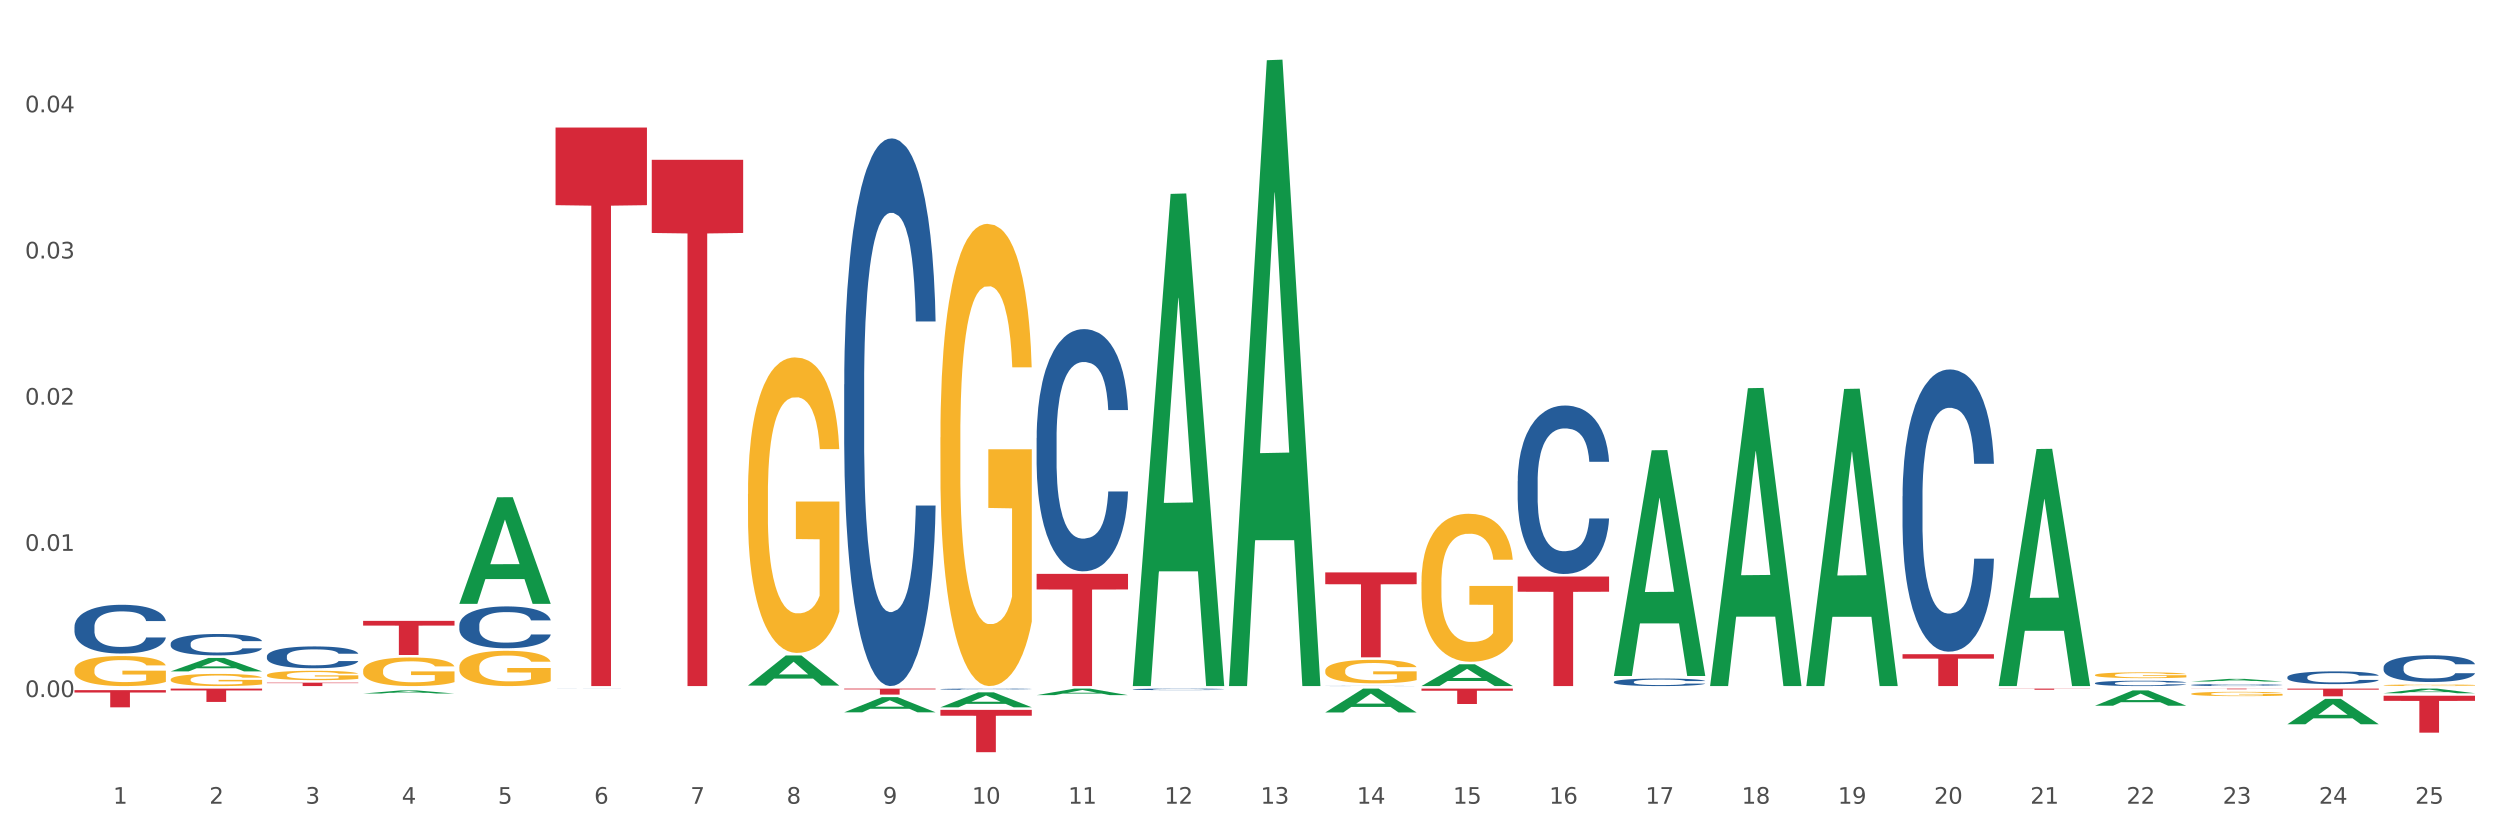 <?xml version="1.0" encoding="utf-8" standalone="no"?>
<!DOCTYPE svg PUBLIC "-//W3C//DTD SVG 1.1//EN"
  "http://www.w3.org/Graphics/SVG/1.1/DTD/svg11.dtd">
<svg xmlns:xlink="http://www.w3.org/1999/xlink" width="1080pt" height="360pt" viewBox="0 0 1080 360" xmlns="http://www.w3.org/2000/svg" version="1.1">
 <rect x="0" y="0" width="1080" height="360" fill="#333333" stroke="none"/>
 <defs>
  <style type="text/css">*{stroke-linejoin: round; stroke-linecap: butt}</style>
 </defs>
 <g id="figure_1">
  <g id="patch_1">
   <path d="M 0 360 
L 1080 360 
L 1080 0 
L 0 0 
z
" style="fill: #ffffff; stroke: #ffffff; stroke-linejoin: miter"/>
  </g>
  <g id="axes_1">
   <g id="matplotlib.axis_1">
    <g id="xtick_1">
     <g id="text_1">
      <!-- 1 -->
      <g style="fill: #4d4d4d" transform="translate(48.864 347.204) scale(0.096 -0.096)">
       <defs>
        <path id="DejaVuSans-31" d="M 794 531 
L 1825 531 
L 1825 4091 
L 703 3866 
L 703 4441 
L 1819 4666 
L 2450 4666 
L 2450 531 
L 3481 531 
L 3481 0 
L 794 0 
L 794 531 
z
" transform="scale(0.016)"/>
       </defs>
       <use xlink:href="#DejaVuSans-31"/>
      </g>
     </g>
    </g>
    <g id="xtick_2">
     <g id="text_2">
      <!-- 2 -->
      <g style="fill: #4d4d4d" transform="translate(90.428 347.204) scale(0.096 -0.096)">
       <defs>
        <path id="DejaVuSans-32" d="M 1228 531 
L 3431 531 
L 3431 0 
L 469 0 
L 469 531 
Q 828 903 1448 1529 
Q 2069 2156 2228 2338 
Q 2531 2678 2651 2914 
Q 2772 3150 2772 3378 
Q 2772 3750 2511 3984 
Q 2250 4219 1831 4219 
Q 1534 4219 1204 4116 
Q 875 4013 500 3803 
L 500 4441 
Q 881 4594 1212 4672 
Q 1544 4750 1819 4750 
Q 2544 4750 2975 4387 
Q 3406 4025 3406 3419 
Q 3406 3131 3298 2873 
Q 3191 2616 2906 2266 
Q 2828 2175 2409 1742 
Q 1991 1309 1228 531 
z
" transform="scale(0.016)"/>
       </defs>
       <use xlink:href="#DejaVuSans-32"/>
      </g>
     </g>
    </g>
    <g id="xtick_3">
     <g id="text_3">
      <!-- 3 -->
      <g style="fill: #4d4d4d" transform="translate(131.992 347.204) scale(0.096 -0.096)">
       <defs>
        <path id="DejaVuSans-33" d="M 2597 2516 
Q 3050 2419 3304 2112 
Q 3559 1806 3559 1356 
Q 3559 666 3084 287 
Q 2609 -91 1734 -91 
Q 1441 -91 1130 -33 
Q 819 25 488 141 
L 488 750 
Q 750 597 1062 519 
Q 1375 441 1716 441 
Q 2309 441 2620 675 
Q 2931 909 2931 1356 
Q 2931 1769 2642 2001 
Q 2353 2234 1838 2234 
L 1294 2234 
L 1294 2753 
L 1863 2753 
Q 2328 2753 2575 2939 
Q 2822 3125 2822 3475 
Q 2822 3834 2567 4026 
Q 2313 4219 1838 4219 
Q 1578 4219 1281 4162 
Q 984 4106 628 3988 
L 628 4550 
Q 988 4650 1302 4700 
Q 1616 4750 1894 4750 
Q 2613 4750 3031 4423 
Q 3450 4097 3450 3541 
Q 3450 3153 3228 2886 
Q 3006 2619 2597 2516 
z
" transform="scale(0.016)"/>
       </defs>
       <use xlink:href="#DejaVuSans-33"/>
      </g>
     </g>
    </g>
    <g id="xtick_4">
     <g id="text_4">
      <!-- 4 -->
      <g style="fill: #4d4d4d" transform="translate(173.556 347.204) scale(0.096 -0.096)">
       <defs>
        <path id="DejaVuSans-34" d="M 2419 4116 
L 825 1625 
L 2419 1625 
L 2419 4116 
z
M 2253 4666 
L 3047 4666 
L 3047 1625 
L 3713 1625 
L 3713 1100 
L 3047 1100 
L 3047 0 
L 2419 0 
L 2419 1100 
L 313 1100 
L 313 1709 
L 2253 4666 
z
" transform="scale(0.016)"/>
       </defs>
       <use xlink:href="#DejaVuSans-34"/>
      </g>
     </g>
    </g>
    <g id="xtick_5">
     <g id="text_5">
      <!-- 5 -->
      <g style="fill: #4d4d4d" transform="translate(215.12 347.204) scale(0.096 -0.096)">
       <defs>
        <path id="DejaVuSans-35" d="M 691 4666 
L 3169 4666 
L 3169 4134 
L 1269 4134 
L 1269 2991 
Q 1406 3038 1543 3061 
Q 1681 3084 1819 3084 
Q 2600 3084 3056 2656 
Q 3513 2228 3513 1497 
Q 3513 744 3044 326 
Q 2575 -91 1722 -91 
Q 1428 -91 1123 -41 
Q 819 9 494 109 
L 494 744 
Q 775 591 1075 516 
Q 1375 441 1709 441 
Q 2250 441 2565 725 
Q 2881 1009 2881 1497 
Q 2881 1984 2565 2268 
Q 2250 2553 1709 2553 
Q 1456 2553 1204 2497 
Q 953 2441 691 2322 
L 691 4666 
z
" transform="scale(0.016)"/>
       </defs>
       <use xlink:href="#DejaVuSans-35"/>
      </g>
     </g>
    </g>
    <g id="xtick_6">
     <g id="text_6">
      <!-- 6 -->
      <g style="fill: #4d4d4d" transform="translate(256.685 347.204) scale(0.096 -0.096)">
       <defs>
        <path id="DejaVuSans-36" d="M 2113 2584 
Q 1688 2584 1439 2293 
Q 1191 2003 1191 1497 
Q 1191 994 1439 701 
Q 1688 409 2113 409 
Q 2538 409 2786 701 
Q 3034 994 3034 1497 
Q 3034 2003 2786 2293 
Q 2538 2584 2113 2584 
z
M 3366 4563 
L 3366 3988 
Q 3128 4100 2886 4159 
Q 2644 4219 2406 4219 
Q 1781 4219 1451 3797 
Q 1122 3375 1075 2522 
Q 1259 2794 1537 2939 
Q 1816 3084 2150 3084 
Q 2853 3084 3261 2657 
Q 3669 2231 3669 1497 
Q 3669 778 3244 343 
Q 2819 -91 2113 -91 
Q 1303 -91 875 529 
Q 447 1150 447 2328 
Q 447 3434 972 4092 
Q 1497 4750 2381 4750 
Q 2619 4750 2861 4703 
Q 3103 4656 3366 4563 
z
" transform="scale(0.016)"/>
       </defs>
       <use xlink:href="#DejaVuSans-36"/>
      </g>
     </g>
    </g>
    <g id="xtick_7">
     <g id="text_7">
      <!-- 7 -->
      <g style="fill: #4d4d4d" transform="translate(298.249 347.204) scale(0.096 -0.096)">
       <defs>
        <path id="DejaVuSans-37" d="M 525 4666 
L 3525 4666 
L 3525 4397 
L 1831 0 
L 1172 0 
L 2766 4134 
L 525 4134 
L 525 4666 
z
" transform="scale(0.016)"/>
       </defs>
       <use xlink:href="#DejaVuSans-37"/>
      </g>
     </g>
    </g>
    <g id="xtick_8">
     <g id="text_8">
      <!-- 8 -->
      <g style="fill: #4d4d4d" transform="translate(339.813 347.204) scale(0.096 -0.096)">
       <defs>
        <path id="DejaVuSans-38" d="M 2034 2216 
Q 1584 2216 1326 1975 
Q 1069 1734 1069 1313 
Q 1069 891 1326 650 
Q 1584 409 2034 409 
Q 2484 409 2743 651 
Q 3003 894 3003 1313 
Q 3003 1734 2745 1975 
Q 2488 2216 2034 2216 
z
M 1403 2484 
Q 997 2584 770 2862 
Q 544 3141 544 3541 
Q 544 4100 942 4425 
Q 1341 4750 2034 4750 
Q 2731 4750 3128 4425 
Q 3525 4100 3525 3541 
Q 3525 3141 3298 2862 
Q 3072 2584 2669 2484 
Q 3125 2378 3379 2068 
Q 3634 1759 3634 1313 
Q 3634 634 3220 271 
Q 2806 -91 2034 -91 
Q 1263 -91 848 271 
Q 434 634 434 1313 
Q 434 1759 690 2068 
Q 947 2378 1403 2484 
z
M 1172 3481 
Q 1172 3119 1398 2916 
Q 1625 2713 2034 2713 
Q 2441 2713 2670 2916 
Q 2900 3119 2900 3481 
Q 2900 3844 2670 4047 
Q 2441 4250 2034 4250 
Q 1625 4250 1398 4047 
Q 1172 3844 1172 3481 
z
" transform="scale(0.016)"/>
       </defs>
       <use xlink:href="#DejaVuSans-38"/>
      </g>
     </g>
    </g>
    <g id="xtick_9">
     <g id="text_9">
      <!-- 9 -->
      <g style="fill: #4d4d4d" transform="translate(381.377 347.204) scale(0.096 -0.096)">
       <defs>
        <path id="DejaVuSans-39" d="M 703 97 
L 703 672 
Q 941 559 1184 500 
Q 1428 441 1663 441 
Q 2288 441 2617 861 
Q 2947 1281 2994 2138 
Q 2813 1869 2534 1725 
Q 2256 1581 1919 1581 
Q 1219 1581 811 2004 
Q 403 2428 403 3163 
Q 403 3881 828 4315 
Q 1253 4750 1959 4750 
Q 2769 4750 3195 4129 
Q 3622 3509 3622 2328 
Q 3622 1225 3098 567 
Q 2575 -91 1691 -91 
Q 1453 -91 1209 -44 
Q 966 3 703 97 
z
M 1959 2075 
Q 2384 2075 2632 2365 
Q 2881 2656 2881 3163 
Q 2881 3666 2632 3958 
Q 2384 4250 1959 4250 
Q 1534 4250 1286 3958 
Q 1038 3666 1038 3163 
Q 1038 2656 1286 2365 
Q 1534 2075 1959 2075 
z
" transform="scale(0.016)"/>
       </defs>
       <use xlink:href="#DejaVuSans-39"/>
      </g>
     </g>
    </g>
    <g id="xtick_10">
     <g id="text_10">
      <!-- 10 -->
      <g style="fill: #4d4d4d" transform="translate(419.887 347.204) scale(0.096 -0.096)">
       <defs>
        <path id="DejaVuSans-30" d="M 2034 4250 
Q 1547 4250 1301 3770 
Q 1056 3291 1056 2328 
Q 1056 1369 1301 889 
Q 1547 409 2034 409 
Q 2525 409 2770 889 
Q 3016 1369 3016 2328 
Q 3016 3291 2770 3770 
Q 2525 4250 2034 4250 
z
M 2034 4750 
Q 2819 4750 3233 4129 
Q 3647 3509 3647 2328 
Q 3647 1150 3233 529 
Q 2819 -91 2034 -91 
Q 1250 -91 836 529 
Q 422 1150 422 2328 
Q 422 3509 836 4129 
Q 1250 4750 2034 4750 
z
" transform="scale(0.016)"/>
       </defs>
       <use xlink:href="#DejaVuSans-31"/>
       <use xlink:href="#DejaVuSans-30" transform="translate(63.623 0)"/>
      </g>
     </g>
    </g>
    <g id="xtick_11">
     <g id="text_11">
      <!-- 11 -->
      <g style="fill: #4d4d4d" transform="translate(461.451 347.204) scale(0.096 -0.096)">
       <use xlink:href="#DejaVuSans-31"/>
       <use xlink:href="#DejaVuSans-31" transform="translate(63.623 0)"/>
      </g>
     </g>
    </g>
    <g id="xtick_12">
     <g id="text_12">
      <!-- 12 -->
      <g style="fill: #4d4d4d" transform="translate(503.015 347.204) scale(0.096 -0.096)">
       <use xlink:href="#DejaVuSans-31"/>
       <use xlink:href="#DejaVuSans-32" transform="translate(63.623 0)"/>
      </g>
     </g>
    </g>
    <g id="xtick_13">
     <g id="text_13">
      <!-- 13 -->
      <g style="fill: #4d4d4d" transform="translate(544.58 347.204) scale(0.096 -0.096)">
       <use xlink:href="#DejaVuSans-31"/>
       <use xlink:href="#DejaVuSans-33" transform="translate(63.623 0)"/>
      </g>
     </g>
    </g>
    <g id="xtick_14">
     <g id="text_14">
      <!-- 14 -->
      <g style="fill: #4d4d4d" transform="translate(586.144 347.204) scale(0.096 -0.096)">
       <use xlink:href="#DejaVuSans-31"/>
       <use xlink:href="#DejaVuSans-34" transform="translate(63.623 0)"/>
      </g>
     </g>
    </g>
    <g id="xtick_15">
     <g id="text_15">
      <!-- 15 -->
      <g style="fill: #4d4d4d" transform="translate(627.708 347.204) scale(0.096 -0.096)">
       <use xlink:href="#DejaVuSans-31"/>
       <use xlink:href="#DejaVuSans-35" transform="translate(63.623 0)"/>
      </g>
     </g>
    </g>
    <g id="xtick_16">
     <g id="text_16">
      <!-- 16 -->
      <g style="fill: #4d4d4d" transform="translate(669.272 347.204) scale(0.096 -0.096)">
       <use xlink:href="#DejaVuSans-31"/>
       <use xlink:href="#DejaVuSans-36" transform="translate(63.623 0)"/>
      </g>
     </g>
    </g>
    <g id="xtick_17">
     <g id="text_17">
      <!-- 17 -->
      <g style="fill: #4d4d4d" transform="translate(710.836 347.204) scale(0.096 -0.096)">
       <use xlink:href="#DejaVuSans-31"/>
       <use xlink:href="#DejaVuSans-37" transform="translate(63.623 0)"/>
      </g>
     </g>
    </g>
    <g id="xtick_18">
     <g id="text_18">
      <!-- 18 -->
      <g style="fill: #4d4d4d" transform="translate(752.4 347.204) scale(0.096 -0.096)">
       <use xlink:href="#DejaVuSans-31"/>
       <use xlink:href="#DejaVuSans-38" transform="translate(63.623 0)"/>
      </g>
     </g>
    </g>
    <g id="xtick_19">
     <g id="text_19">
      <!-- 19 -->
      <g style="fill: #4d4d4d" transform="translate(793.964 347.204) scale(0.096 -0.096)">
       <use xlink:href="#DejaVuSans-31"/>
       <use xlink:href="#DejaVuSans-39" transform="translate(63.623 0)"/>
      </g>
     </g>
    </g>
    <g id="xtick_20">
     <g id="text_20">
      <!-- 20 -->
      <g style="fill: #4d4d4d" transform="translate(835.528 347.204) scale(0.096 -0.096)">
       <use xlink:href="#DejaVuSans-32"/>
       <use xlink:href="#DejaVuSans-30" transform="translate(63.623 0)"/>
      </g>
     </g>
    </g>
    <g id="xtick_21">
     <g id="text_21">
      <!-- 21 -->
      <g style="fill: #4d4d4d" transform="translate(877.093 347.204) scale(0.096 -0.096)">
       <use xlink:href="#DejaVuSans-32"/>
       <use xlink:href="#DejaVuSans-31" transform="translate(63.623 0)"/>
      </g>
     </g>
    </g>
    <g id="xtick_22">
     <g id="text_22">
      <!-- 22 -->
      <g style="fill: #4d4d4d" transform="translate(918.657 347.204) scale(0.096 -0.096)">
       <use xlink:href="#DejaVuSans-32"/>
       <use xlink:href="#DejaVuSans-32" transform="translate(63.623 0)"/>
      </g>
     </g>
    </g>
    <g id="xtick_23">
     <g id="text_23">
      <!-- 23 -->
      <g style="fill: #4d4d4d" transform="translate(960.221 347.204) scale(0.096 -0.096)">
       <use xlink:href="#DejaVuSans-32"/>
       <use xlink:href="#DejaVuSans-33" transform="translate(63.623 0)"/>
      </g>
     </g>
    </g>
    <g id="xtick_24">
     <g id="text_24">
      <!-- 24 -->
      <g style="fill: #4d4d4d" transform="translate(1001.785 347.204) scale(0.096 -0.096)">
       <use xlink:href="#DejaVuSans-32"/>
       <use xlink:href="#DejaVuSans-34" transform="translate(63.623 0)"/>
      </g>
     </g>
    </g>
    <g id="xtick_25">
     <g id="text_25">
      <!-- 25 -->
      <g style="fill: #4d4d4d" transform="translate(1043.349 347.204) scale(0.096 -0.096)">
       <use xlink:href="#DejaVuSans-32"/>
       <use xlink:href="#DejaVuSans-35" transform="translate(63.623 0)"/>
      </g>
     </g>
    </g>
    <g id="xtick_26"/>
    <g id="xtick_27"/>
    <g id="xtick_28"/>
    <g id="xtick_29"/>
    <g id="xtick_30"/>
    <g id="xtick_31"/>
    <g id="xtick_32"/>
    <g id="xtick_33"/>
    <g id="xtick_34"/>
    <g id="xtick_35"/>
    <g id="xtick_36"/>
    <g id="xtick_37"/>
    <g id="xtick_38"/>
    <g id="xtick_39"/>
    <g id="xtick_40"/>
    <g id="xtick_41"/>
    <g id="xtick_42"/>
    <g id="xtick_43"/>
    <g id="xtick_44"/>
    <g id="xtick_45"/>
    <g id="xtick_46"/>
    <g id="xtick_47"/>
    <g id="xtick_48"/>
    <g id="xtick_49"/>
   </g>
   <g id="matplotlib.axis_2">
    <g id="ytick_1">
     <g id="text_26">
      <!-- 0.00 -->
      <g style="fill: #4d4d4d" transform="translate(10.8 301.121) scale(0.096 -0.096)">
       <defs>
        <path id="DejaVuSans-2e" d="M 684 794 
L 1344 794 
L 1344 0 
L 684 0 
L 684 794 
z
" transform="scale(0.016)"/>
       </defs>
       <use xlink:href="#DejaVuSans-30"/>
       <use xlink:href="#DejaVuSans-2e" transform="translate(63.623 0)"/>
       <use xlink:href="#DejaVuSans-30" transform="translate(95.41 0)"/>
       <use xlink:href="#DejaVuSans-30" transform="translate(159.033 0)"/>
      </g>
     </g>
    </g>
    <g id="ytick_2">
     <g id="text_27">
      <!-- 0.01 -->
      <g style="fill: #4d4d4d" transform="translate(10.8 237.968) scale(0.096 -0.096)">
       <use xlink:href="#DejaVuSans-30"/>
       <use xlink:href="#DejaVuSans-2e" transform="translate(63.623 0)"/>
       <use xlink:href="#DejaVuSans-30" transform="translate(95.41 0)"/>
       <use xlink:href="#DejaVuSans-31" transform="translate(159.033 0)"/>
      </g>
     </g>
    </g>
    <g id="ytick_3">
     <g id="text_28">
      <!-- 0.02 -->
      <g style="fill: #4d4d4d" transform="translate(10.8 174.814) scale(0.096 -0.096)">
       <use xlink:href="#DejaVuSans-30"/>
       <use xlink:href="#DejaVuSans-2e" transform="translate(63.623 0)"/>
       <use xlink:href="#DejaVuSans-30" transform="translate(95.41 0)"/>
       <use xlink:href="#DejaVuSans-32" transform="translate(159.033 0)"/>
      </g>
     </g>
    </g>
    <g id="ytick_4">
     <g id="text_29">
      <!-- 0.03 -->
      <g style="fill: #4d4d4d" transform="translate(10.8 111.66) scale(0.096 -0.096)">
       <use xlink:href="#DejaVuSans-30"/>
       <use xlink:href="#DejaVuSans-2e" transform="translate(63.623 0)"/>
       <use xlink:href="#DejaVuSans-30" transform="translate(95.41 0)"/>
       <use xlink:href="#DejaVuSans-33" transform="translate(159.033 0)"/>
      </g>
     </g>
    </g>
    <g id="ytick_5">
     <g id="text_30">
      <!-- 0.04 -->
      <g style="fill: #4d4d4d" transform="translate(10.8 48.507) scale(0.096 -0.096)">
       <use xlink:href="#DejaVuSans-30"/>
       <use xlink:href="#DejaVuSans-2e" transform="translate(63.623 0)"/>
       <use xlink:href="#DejaVuSans-30" transform="translate(95.41 0)"/>
       <use xlink:href="#DejaVuSans-34" transform="translate(159.033 0)"/>
      </g>
     </g>
    </g>
    <g id="ytick_6"/>
    <g id="ytick_7"/>
    <g id="ytick_8"/>
    <g id="ytick_9"/>
    <g id="ytick_10"/>
   </g>
   <g id="PolyCollection_1">
    <path d="M 73.739 290.029 
L 73.78 290.023 
L 90.063 284.224 
L 96.82 284.219 
L 113.225 290.04 
L 105.409 290.04 
L 101.868 288.684 
L 85.056 288.684 
L 84.934 288.706 
L 81.514 290.04 
L 73.739 290.04 
L 73.739 290.029 
L 87.172 287.875 
L 99.751 287.87 
L 93.523 285.459 
L 93.441 285.448 
L 93.36 285.465 
L 87.132 287.87 
L 87.172 287.875 
L 73.739 290.029 
z
" clip-path="url(#p83d6eef1b5)" style="fill: #109648"/>
    <path d="M 156.867 299.607 
L 156.908 299.606 
L 173.191 298.245 
L 179.948 298.244 
L 196.353 299.61 
L 188.538 299.61 
L 184.996 299.292 
L 168.184 299.292 
L 168.062 299.297 
L 164.642 299.61 
L 156.867 299.61 
L 156.867 299.607 
L 170.301 299.102 
L 182.879 299.101 
L 176.651 298.535 
L 176.57 298.533 
L 176.488 298.537 
L 170.26 299.101 
L 170.301 299.102 
L 156.867 299.607 
z
" clip-path="url(#p83d6eef1b5)" style="fill: #109648"/>
    <path d="M 198.432 260.794 
L 198.472 260.751 
L 214.755 214.822 
L 221.512 214.779 
L 237.917 260.881 
L 230.102 260.881 
L 226.56 250.145 
L 209.748 250.145 
L 209.626 250.318 
L 206.207 260.881 
L 198.432 260.881 
L 198.432 260.794 
L 211.865 243.739 
L 224.443 243.695 
L 218.215 224.605 
L 218.134 224.519 
L 218.052 224.648 
L 211.824 243.695 
L 211.865 243.739 
L 198.432 260.794 
z
" clip-path="url(#p83d6eef1b5)" style="fill: #109648"/>
    <path d="M 614.073 251.487 
L 614.119 251.428 
L 614.119 249.326 
L 614.213 247.516 
L 614.679 243.137 
L 615.378 239.517 
L 615.891 237.59 
L 616.404 236.014 
L 617.01 234.437 
L 617.756 232.802 
L 619.108 230.408 
L 619.947 229.182 
L 620.972 227.897 
L 622.837 226.029 
L 624.189 224.978 
L 625.588 224.102 
L 627.872 223.051 
L 629.364 222.584 
L 630.949 222.234 
L 632.86 222 
L 634.305 221.942 
L 637.475 222.117 
L 640.179 222.642 
L 641.485 223.051 
L 643.163 223.752 
L 644.049 224.219 
L 645.494 225.153 
L 646.986 226.379 
L 648.011 227.43 
L 649.55 229.416 
L 650.715 231.401 
L 651.787 233.853 
L 652.347 235.546 
L 652.766 237.123 
L 653.139 238.933 
L 653.512 241.794 
L 645.121 241.794 
L 644.794 239.751 
L 644.282 237.824 
L 643.536 235.955 
L 642.883 234.787 
L 641.764 233.328 
L 640.739 232.393 
L 639.666 231.693 
L 638.361 231.109 
L 637.335 230.817 
L 635.89 230.583 
L 633.047 230.642 
L 631.135 231.109 
L 629.83 231.693 
L 628.991 232.218 
L 628.245 232.802 
L 627.406 233.62 
L 626.427 234.846 
L 625.727 235.955 
L 625.028 237.357 
L 624.469 238.758 
L 623.956 240.393 
L 623.536 242.144 
L 623.21 243.955 
L 622.93 246.173 
L 622.697 249.852 
L 622.697 257.851 
L 622.79 259.661 
L 623.024 262.055 
L 623.303 263.865 
L 623.769 266.026 
L 624.189 267.486 
L 624.982 269.588 
L 625.867 271.339 
L 626.567 272.449 
L 627.266 273.383 
L 628.478 274.668 
L 629.83 275.719 
L 630.995 276.361 
L 632.58 276.945 
L 633.653 277.178 
L 634.585 277.295 
L 636.869 277.295 
L 638.501 277.12 
L 640.319 276.711 
L 641.718 276.186 
L 642.883 275.543 
L 644.188 274.492 
L 645.028 273.5 
L 645.028 261.296 
L 634.771 261.238 
L 634.771 253.122 
L 653.559 253.122 
L 653.559 276.945 
L 652.766 278.171 
L 651.88 279.28 
L 650.948 280.273 
L 649.55 281.499 
L 647.871 282.667 
L 646.379 283.484 
L 644.794 284.185 
L 642.93 284.827 
L 640.506 285.411 
L 639.014 285.645 
L 637.149 285.82 
L 634.958 285.878 
L 633.047 285.762 
L 631.182 285.47 
L 629.224 284.944 
L 627.312 284.185 
L 625.867 283.426 
L 624.422 282.492 
L 622.884 281.266 
L 621.672 280.098 
L 620.739 279.047 
L 619.714 277.704 
L 618.595 275.952 
L 617.756 274.376 
L 617.01 272.741 
L 616.217 270.639 
L 615.658 268.829 
L 615.098 266.551 
L 614.772 264.858 
L 614.399 262.231 
L 614.119 258.552 
L 614.073 251.487 
z
" clip-path="url(#p83d6eef1b5)" style="fill: #f7b32b"/>
    <path d="M 946.586 299.729 
L 946.632 299.727 
L 946.632 299.665 
L 946.726 299.612 
L 947.192 299.484 
L 947.891 299.377 
L 948.404 299.321 
L 948.917 299.275 
L 949.523 299.228 
L 950.269 299.18 
L 951.621 299.11 
L 952.46 299.074 
L 953.485 299.036 
L 955.35 298.982 
L 956.702 298.951 
L 958.101 298.925 
L 960.385 298.894 
L 961.877 298.881 
L 963.462 298.87 
L 965.373 298.863 
L 966.818 298.862 
L 969.988 298.867 
L 972.692 298.882 
L 973.998 298.894 
L 975.676 298.915 
L 976.562 298.928 
L 978.007 298.956 
L 979.499 298.992 
L 980.524 299.023 
L 982.063 299.081 
L 983.228 299.139 
L 984.3 299.211 
L 984.86 299.261 
L 985.279 299.307 
L 985.652 299.36 
L 986.025 299.444 
L 977.634 299.444 
L 977.307 299.384 
L 976.795 299.328 
L 976.049 299.273 
L 975.396 299.239 
L 974.277 299.196 
L 973.252 299.168 
L 972.179 299.148 
L 970.874 299.131 
L 969.848 299.122 
L 968.403 299.115 
L 965.56 299.117 
L 963.648 299.131 
L 962.343 299.148 
L 961.504 299.163 
L 960.758 299.18 
L 959.919 299.204 
L 958.94 299.24 
L 958.24 299.273 
L 957.541 299.314 
L 956.982 299.355 
L 956.469 299.403 
L 956.049 299.454 
L 955.723 299.508 
L 955.443 299.573 
L 955.21 299.681 
L 955.21 299.915 
L 955.303 299.968 
L 955.537 300.039 
L 955.816 300.092 
L 956.282 300.155 
L 956.702 300.198 
L 957.495 300.26 
L 958.38 300.311 
L 959.08 300.344 
L 959.779 300.371 
L 960.991 300.409 
L 962.343 300.44 
L 963.508 300.458 
L 965.093 300.475 
L 966.166 300.482 
L 967.098 300.486 
L 969.382 300.486 
L 971.014 300.481 
L 972.832 300.469 
L 974.231 300.453 
L 975.396 300.434 
L 976.701 300.404 
L 977.541 300.374 
L 977.541 300.016 
L 967.284 300.015 
L 967.284 299.777 
L 986.072 299.777 
L 986.072 300.475 
L 985.279 300.511 
L 984.393 300.544 
L 983.461 300.573 
L 982.063 300.609 
L 980.384 300.643 
L 978.892 300.667 
L 977.307 300.688 
L 975.443 300.707 
L 973.019 300.724 
L 971.527 300.731 
L 969.662 300.736 
L 967.471 300.738 
L 965.56 300.734 
L 963.695 300.726 
L 961.737 300.71 
L 959.825 300.688 
L 958.38 300.666 
L 956.935 300.638 
L 955.397 300.602 
L 954.185 300.568 
L 953.252 300.537 
L 952.227 300.498 
L 951.108 300.446 
L 950.269 300.4 
L 949.523 300.352 
L 948.73 300.29 
L 948.171 300.237 
L 947.611 300.171 
L 947.285 300.121 
L 946.912 300.044 
L 946.632 299.936 
L 946.586 299.729 
z
" clip-path="url(#p83d6eef1b5)" style="fill: #f7b32b"/>
    <path d="M 905.022 291.619 
L 905.068 291.617 
L 905.068 291.534 
L 905.162 291.463 
L 905.628 291.29 
L 906.327 291.147 
L 906.84 291.071 
L 907.353 291.009 
L 907.959 290.947 
L 908.705 290.882 
L 910.056 290.788 
L 910.896 290.739 
L 911.921 290.689 
L 913.786 290.615 
L 915.138 290.573 
L 916.536 290.539 
L 918.821 290.497 
L 920.313 290.479 
L 921.898 290.465 
L 923.809 290.456 
L 925.254 290.454 
L 928.424 290.461 
L 931.128 290.481 
L 932.433 290.497 
L 934.112 290.525 
L 934.997 290.543 
L 936.443 290.58 
L 937.934 290.629 
L 938.96 290.67 
L 940.498 290.748 
L 941.664 290.827 
L 942.736 290.924 
L 943.296 290.99 
L 943.715 291.053 
L 944.088 291.124 
L 944.461 291.237 
L 936.07 291.237 
L 935.743 291.156 
L 935.231 291.08 
L 934.485 291.006 
L 933.832 290.96 
L 932.713 290.903 
L 931.688 290.866 
L 930.615 290.838 
L 929.31 290.815 
L 928.284 290.804 
L 926.839 290.795 
L 923.995 290.797 
L 922.084 290.815 
L 920.779 290.838 
L 919.94 290.859 
L 919.194 290.882 
L 918.355 290.914 
L 917.376 290.963 
L 916.676 291.006 
L 915.977 291.062 
L 915.418 291.117 
L 914.905 291.182 
L 914.485 291.251 
L 914.159 291.322 
L 913.879 291.41 
L 913.646 291.555 
L 913.646 291.87 
L 913.739 291.942 
L 913.972 292.036 
L 914.252 292.108 
L 914.718 292.193 
L 915.138 292.25 
L 915.93 292.333 
L 916.816 292.402 
L 917.515 292.446 
L 918.215 292.483 
L 919.427 292.534 
L 920.779 292.575 
L 921.944 292.6 
L 923.529 292.623 
L 924.601 292.633 
L 925.534 292.637 
L 927.818 292.637 
L 929.45 292.63 
L 931.268 292.614 
L 932.667 292.594 
L 933.832 292.568 
L 935.137 292.527 
L 935.976 292.488 
L 935.976 292.006 
L 925.72 292.004 
L 925.72 291.684 
L 944.508 291.684 
L 944.508 292.623 
L 943.715 292.672 
L 942.829 292.716 
L 941.897 292.755 
L 940.498 292.803 
L 938.82 292.849 
L 937.328 292.881 
L 935.743 292.909 
L 933.879 292.934 
L 931.454 292.958 
L 929.963 292.967 
L 928.098 292.974 
L 925.907 292.976 
L 923.995 292.971 
L 922.131 292.96 
L 920.173 292.939 
L 918.261 292.909 
L 916.816 292.879 
L 915.371 292.842 
L 913.833 292.794 
L 912.621 292.748 
L 911.688 292.706 
L 910.663 292.653 
L 909.544 292.584 
L 908.705 292.522 
L 907.959 292.458 
L 907.166 292.375 
L 906.607 292.303 
L 906.047 292.213 
L 905.721 292.147 
L 905.348 292.043 
L 905.068 291.898 
L 905.022 291.619 
z
" clip-path="url(#p83d6eef1b5)" style="fill: #f7b32b"/>
    <path d="M 821.893 214.387 
L 821.94 214.275 
L 821.94 211.157 
L 822.08 206.926 
L 822.594 199.131 
L 823.247 193.23 
L 824.367 186.326 
L 824.974 183.431 
L 825.767 180.202 
L 827.401 174.968 
L 829.268 170.514 
L 830.575 168.064 
L 831.555 166.506 
L 833.749 163.722 
L 835.009 162.497 
L 836.316 161.495 
L 837.436 160.827 
L 839.303 160.047 
L 840.796 159.713 
L 842.523 159.602 
L 843.97 159.713 
L 845.884 160.158 
L 848.684 161.495 
L 849.758 162.274 
L 851.204 163.61 
L 852.698 165.392 
L 853.912 167.174 
L 855.312 169.735 
L 856.759 173.075 
L 858.159 177.307 
L 859.139 181.204 
L 859.932 185.324 
L 860.633 190.335 
L 861.146 195.791 
L 861.379 200.356 
L 852.838 200.356 
L 852.605 196.236 
L 852.138 191.782 
L 851.671 188.776 
L 851.158 186.326 
L 850.364 183.542 
L 849.664 181.761 
L 848.497 179.645 
L 847.424 178.309 
L 846.537 177.529 
L 845.464 176.861 
L 843.177 176.193 
L 841.543 176.193 
L 840.516 176.416 
L 839.256 176.973 
L 838.183 177.752 
L 836.922 179.088 
L 835.942 180.536 
L 834.962 182.429 
L 834.402 183.765 
L 833.562 186.215 
L 833.002 188.219 
L 832.255 191.671 
L 831.835 194.121 
L 831.088 200.468 
L 830.761 205.144 
L 830.621 208.374 
L 830.528 211.937 
L 830.528 229.308 
L 830.808 237.102 
L 831.041 240.443 
L 831.415 244.229 
L 832.115 249.128 
L 833.142 253.916 
L 834.215 257.368 
L 835.102 259.484 
L 835.942 261.043 
L 836.782 262.268 
L 837.809 263.381 
L 838.649 264.049 
L 839.909 264.717 
L 841.403 265.052 
L 842.57 265.052 
L 844.95 264.495 
L 846.024 263.938 
L 847.051 263.159 
L 848.171 261.934 
L 849.058 260.597 
L 849.571 259.595 
L 850.411 257.48 
L 851.064 255.253 
L 851.625 252.692 
L 851.998 250.464 
L 852.418 247.124 
L 852.745 243.338 
L 852.838 241.334 
L 861.379 241.334 
L 861.193 245.342 
L 860.866 249.24 
L 860.213 254.473 
L 859.699 257.48 
L 858.906 261.154 
L 858.066 264.272 
L 856.899 267.724 
L 855.825 270.285 
L 854.705 272.512 
L 853.492 274.516 
L 851.298 277.3 
L 850.504 278.08 
L 848.824 279.416 
L 847.517 280.195 
L 845.604 280.975 
L 843.643 281.42 
L 841.59 281.532 
L 839.769 281.309 
L 837.762 280.641 
L 836.502 279.973 
L 835.102 278.97 
L 833.469 277.412 
L 831.928 275.519 
L 830.481 273.292 
L 829.128 270.73 
L 827.868 267.835 
L 826.234 263.047 
L 825.021 258.37 
L 824.134 254.028 
L 823.527 250.353 
L 822.92 245.676 
L 822.594 242.447 
L 822.08 234.653 
L 821.893 227.415 
L 821.893 214.387 
z
" clip-path="url(#p83d6eef1b5)" style="fill: #255c99"/>
    <path d="M 1029.714 296.029 
L 1029.761 296.029 
L 1029.761 296.007 
L 1029.854 295.988 
L 1030.32 295.942 
L 1031.019 295.905 
L 1031.532 295.885 
L 1032.045 295.868 
L 1032.651 295.852 
L 1033.397 295.835 
L 1034.749 295.81 
L 1035.588 295.797 
L 1036.614 295.784 
L 1038.478 295.764 
L 1039.83 295.753 
L 1041.229 295.744 
L 1043.513 295.733 
L 1045.005 295.729 
L 1046.59 295.725 
L 1048.501 295.722 
L 1049.947 295.722 
L 1053.117 295.724 
L 1055.82 295.729 
L 1057.126 295.733 
L 1058.804 295.741 
L 1059.69 295.746 
L 1061.135 295.755 
L 1062.627 295.768 
L 1063.652 295.779 
L 1065.191 295.8 
L 1066.356 295.82 
L 1067.428 295.846 
L 1067.988 295.863 
L 1068.407 295.88 
L 1068.78 295.899 
L 1069.153 295.928 
L 1060.762 295.928 
L 1060.436 295.907 
L 1059.923 295.887 
L 1059.177 295.868 
L 1058.524 295.856 
L 1057.406 295.84 
L 1056.38 295.831 
L 1055.308 295.823 
L 1054.002 295.817 
L 1052.977 295.814 
L 1051.532 295.812 
L 1048.688 295.812 
L 1046.776 295.817 
L 1045.471 295.823 
L 1044.632 295.829 
L 1043.886 295.835 
L 1043.047 295.843 
L 1042.068 295.856 
L 1041.369 295.868 
L 1040.669 295.882 
L 1040.11 295.897 
L 1039.597 295.914 
L 1039.178 295.932 
L 1038.851 295.951 
L 1038.572 295.974 
L 1038.339 296.012 
L 1038.339 296.096 
L 1038.432 296.114 
L 1038.665 296.139 
L 1038.945 296.158 
L 1039.411 296.181 
L 1039.83 296.196 
L 1040.623 296.218 
L 1041.509 296.236 
L 1042.208 296.247 
L 1042.907 296.257 
L 1044.119 296.271 
L 1045.471 296.281 
L 1046.637 296.288 
L 1048.222 296.294 
L 1049.294 296.297 
L 1050.226 296.298 
L 1052.511 296.298 
L 1054.142 296.296 
L 1055.96 296.292 
L 1057.359 296.286 
L 1058.524 296.28 
L 1059.83 296.269 
L 1060.669 296.258 
L 1060.669 296.131 
L 1050.413 296.131 
L 1050.413 296.046 
L 1069.2 296.046 
L 1069.2 296.294 
L 1068.407 296.307 
L 1067.522 296.319 
L 1066.589 296.329 
L 1065.191 296.342 
L 1063.513 296.354 
L 1062.021 296.362 
L 1060.436 296.37 
L 1058.571 296.376 
L 1056.147 296.382 
L 1054.655 296.385 
L 1052.79 296.387 
L 1050.599 296.387 
L 1048.688 296.386 
L 1046.823 296.383 
L 1044.865 296.377 
L 1042.954 296.37 
L 1041.509 296.362 
L 1040.063 296.352 
L 1038.525 296.339 
L 1037.313 296.327 
L 1036.381 296.316 
L 1035.355 296.302 
L 1034.236 296.284 
L 1033.397 296.268 
L 1032.651 296.25 
L 1031.859 296.229 
L 1031.299 296.21 
L 1030.74 296.186 
L 1030.413 296.168 
L 1030.04 296.141 
L 1029.761 296.103 
L 1029.714 296.029 
z
" clip-path="url(#p83d6eef1b5)" style="fill: #f7b32b"/>
    <path d="M 905.022 295.107 
L 905.068 295.105 
L 905.068 295.046 
L 905.208 294.965 
L 905.722 294.816 
L 906.375 294.704 
L 907.495 294.572 
L 908.102 294.517 
L 908.896 294.455 
L 910.529 294.356 
L 912.396 294.271 
L 913.703 294.224 
L 914.683 294.194 
L 916.877 294.141 
L 918.137 294.118 
L 919.444 294.099 
L 920.564 294.086 
L 922.431 294.071 
L 923.925 294.065 
L 925.651 294.063 
L 927.098 294.065 
L 929.012 294.073 
L 931.812 294.099 
L 932.886 294.114 
L 934.333 294.139 
L 935.826 294.173 
L 937.04 294.207 
L 938.44 294.256 
L 939.887 294.32 
L 941.287 294.4 
L 942.267 294.475 
L 943.061 294.553 
L 943.761 294.649 
L 944.274 294.753 
L 944.508 294.84 
L 935.966 294.84 
L 935.733 294.761 
L 935.266 294.676 
L 934.799 294.619 
L 934.286 294.572 
L 933.493 294.519 
L 932.793 294.485 
L 931.626 294.445 
L 930.552 294.419 
L 929.665 294.405 
L 928.592 294.392 
L 926.305 294.379 
L 924.671 294.379 
L 923.644 294.383 
L 922.384 294.394 
L 921.311 294.409 
L 920.051 294.434 
L 919.07 294.462 
L 918.09 294.498 
L 917.53 294.523 
L 916.69 294.57 
L 916.13 294.608 
L 915.383 294.674 
L 914.963 294.721 
L 914.216 294.842 
L 913.89 294.931 
L 913.75 294.993 
L 913.656 295.06 
L 913.656 295.392 
L 913.936 295.54 
L 914.17 295.604 
L 914.543 295.676 
L 915.243 295.769 
L 916.27 295.861 
L 917.344 295.927 
L 918.23 295.967 
L 919.07 295.997 
L 919.911 296.02 
L 920.937 296.041 
L 921.778 296.054 
L 923.038 296.067 
L 924.531 296.073 
L 925.698 296.073 
L 928.078 296.062 
L 929.152 296.052 
L 930.179 296.037 
L 931.299 296.014 
L 932.186 295.988 
L 932.699 295.969 
L 933.539 295.929 
L 934.193 295.886 
L 934.753 295.837 
L 935.126 295.795 
L 935.546 295.731 
L 935.873 295.659 
L 935.966 295.621 
L 944.508 295.621 
L 944.321 295.697 
L 943.994 295.772 
L 943.341 295.871 
L 942.827 295.929 
L 942.034 295.999 
L 941.194 296.058 
L 940.027 296.124 
L 938.953 296.173 
L 937.833 296.215 
L 936.62 296.253 
L 934.426 296.307 
L 933.633 296.321 
L 931.952 296.347 
L 930.646 296.362 
L 928.732 296.377 
L 926.772 296.385 
L 924.718 296.387 
L 922.898 296.383 
L 920.891 296.37 
L 919.631 296.357 
L 918.23 296.338 
L 916.597 296.309 
L 915.057 296.273 
L 913.61 296.23 
L 912.256 296.181 
L 910.996 296.126 
L 909.362 296.035 
L 908.149 295.946 
L 907.262 295.863 
L 906.655 295.793 
L 906.049 295.704 
L 905.722 295.642 
L 905.208 295.494 
L 905.022 295.356 
L 905.022 295.107 
z
" clip-path="url(#p83d6eef1b5)" style="fill: #255c99"/>
    <path d="M 655.637 207.887 
L 655.684 207.821 
L 655.684 205.96 
L 655.824 203.434 
L 656.337 198.781 
L 656.99 195.258 
L 658.111 191.137 
L 658.717 189.408 
L 659.511 187.481 
L 661.144 184.357 
L 663.011 181.698 
L 664.318 180.235 
L 665.298 179.305 
L 667.492 177.643 
L 668.752 176.912 
L 670.059 176.314 
L 671.179 175.915 
L 673.046 175.449 
L 674.54 175.25 
L 676.267 175.184 
L 677.714 175.25 
L 679.627 175.516 
L 682.428 176.314 
L 683.501 176.779 
L 684.948 177.577 
L 686.442 178.64 
L 687.655 179.704 
L 689.055 181.232 
L 690.502 183.227 
L 691.902 185.752 
L 692.883 188.079 
L 693.676 190.538 
L 694.376 193.529 
L 694.889 196.787 
L 695.123 199.512 
L 686.582 199.512 
L 686.348 197.052 
L 685.881 194.394 
L 685.415 192.599 
L 684.901 191.137 
L 684.108 189.475 
L 683.408 188.411 
L 682.241 187.148 
L 681.167 186.351 
L 680.281 185.885 
L 679.207 185.487 
L 676.92 185.088 
L 675.287 185.088 
L 674.26 185.221 
L 673 185.553 
L 671.926 186.018 
L 670.666 186.816 
L 669.686 187.68 
L 668.706 188.81 
L 668.145 189.608 
L 667.305 191.07 
L 666.745 192.267 
L 665.998 194.327 
L 665.578 195.79 
L 664.832 199.578 
L 664.505 202.37 
L 664.365 204.298 
L 664.272 206.425 
L 664.272 216.794 
L 664.552 221.447 
L 664.785 223.441 
L 665.158 225.701 
L 665.858 228.626 
L 666.885 231.484 
L 667.959 233.545 
L 668.846 234.808 
L 669.686 235.738 
L 670.526 236.47 
L 671.553 237.134 
L 672.393 237.533 
L 673.653 237.932 
L 675.147 238.131 
L 676.313 238.131 
L 678.694 237.799 
L 679.767 237.467 
L 680.794 237.001 
L 681.914 236.27 
L 682.801 235.473 
L 683.314 234.874 
L 684.155 233.611 
L 684.808 232.282 
L 685.368 230.753 
L 685.741 229.424 
L 686.162 227.43 
L 686.488 225.17 
L 686.582 223.973 
L 695.123 223.973 
L 694.936 226.366 
L 694.609 228.693 
L 693.956 231.817 
L 693.443 233.611 
L 692.649 235.805 
L 691.809 237.666 
L 690.642 239.727 
L 689.569 241.255 
L 688.449 242.585 
L 687.235 243.781 
L 685.041 245.443 
L 684.248 245.908 
L 682.568 246.706 
L 681.261 247.171 
L 679.347 247.637 
L 677.387 247.903 
L 675.333 247.969 
L 673.513 247.836 
L 671.506 247.437 
L 670.246 247.038 
L 668.846 246.44 
L 667.212 245.51 
L 665.672 244.38 
L 664.225 243.05 
L 662.871 241.521 
L 661.611 239.793 
L 659.978 236.935 
L 658.764 234.143 
L 657.877 231.551 
L 657.271 229.357 
L 656.664 226.565 
L 656.337 224.638 
L 655.824 219.985 
L 655.637 215.664 
L 655.637 207.887 
z
" clip-path="url(#p83d6eef1b5)" style="fill: #255c99"/>
    <path d="M 697.201 294.59 
L 697.248 294.587 
L 697.248 294.503 
L 697.388 294.39 
L 697.901 294.182 
L 698.555 294.024 
L 699.675 293.839 
L 700.282 293.761 
L 701.075 293.675 
L 702.709 293.535 
L 704.575 293.416 
L 705.882 293.35 
L 706.863 293.308 
L 709.056 293.234 
L 710.316 293.201 
L 711.623 293.174 
L 712.743 293.156 
L 714.61 293.135 
L 716.104 293.126 
L 717.831 293.123 
L 719.278 293.126 
L 721.191 293.138 
L 723.992 293.174 
L 725.065 293.195 
L 726.512 293.231 
L 728.006 293.278 
L 729.219 293.326 
L 730.619 293.395 
L 732.066 293.484 
L 733.466 293.597 
L 734.447 293.702 
L 735.24 293.812 
L 735.94 293.946 
L 736.454 294.092 
L 736.687 294.214 
L 728.146 294.214 
L 727.912 294.104 
L 727.446 293.985 
L 726.979 293.904 
L 726.465 293.839 
L 725.672 293.764 
L 724.972 293.717 
L 723.805 293.66 
L 722.732 293.624 
L 721.845 293.603 
L 720.771 293.585 
L 718.484 293.568 
L 716.851 293.568 
L 715.824 293.574 
L 714.564 293.588 
L 713.49 293.609 
L 712.23 293.645 
L 711.25 293.684 
L 710.27 293.734 
L 709.71 293.77 
L 708.869 293.836 
L 708.309 293.889 
L 707.563 293.982 
L 707.143 294.047 
L 706.396 294.217 
L 706.069 294.343 
L 705.929 294.429 
L 705.836 294.524 
L 705.836 294.989 
L 706.116 295.198 
L 706.349 295.287 
L 706.722 295.389 
L 707.423 295.52 
L 708.449 295.648 
L 709.523 295.74 
L 710.41 295.797 
L 711.25 295.839 
L 712.09 295.872 
L 713.117 295.901 
L 713.957 295.919 
L 715.217 295.937 
L 716.711 295.946 
L 717.877 295.946 
L 720.258 295.931 
L 721.331 295.916 
L 722.358 295.895 
L 723.478 295.863 
L 724.365 295.827 
L 724.879 295.8 
L 725.719 295.743 
L 726.372 295.684 
L 726.932 295.615 
L 727.306 295.556 
L 727.726 295.466 
L 728.052 295.365 
L 728.146 295.311 
L 736.687 295.311 
L 736.5 295.419 
L 736.174 295.523 
L 735.52 295.663 
L 735.007 295.743 
L 734.213 295.842 
L 733.373 295.925 
L 732.206 296.018 
L 731.133 296.086 
L 730.013 296.146 
L 728.799 296.199 
L 726.605 296.274 
L 725.812 296.295 
L 724.132 296.331 
L 722.825 296.351 
L 720.911 296.372 
L 718.951 296.384 
L 716.897 296.387 
L 715.077 296.381 
L 713.07 296.363 
L 711.81 296.345 
L 710.41 296.319 
L 708.776 296.277 
L 707.236 296.226 
L 705.789 296.167 
L 704.435 296.098 
L 703.175 296.021 
L 701.542 295.892 
L 700.328 295.767 
L 699.441 295.651 
L 698.835 295.553 
L 698.228 295.427 
L 697.901 295.341 
L 697.388 295.132 
L 697.201 294.939 
L 697.201 294.59 
z
" clip-path="url(#p83d6eef1b5)" style="fill: #255c99"/>
    <path d="M 863.458 296.195 
L 863.498 296.098 
L 879.781 193.979 
L 886.539 193.883 
L 902.943 296.387 
L 895.128 296.387 
L 891.586 272.518 
L 874.774 272.518 
L 874.652 272.903 
L 871.233 296.387 
L 863.458 296.387 
L 863.458 296.195 
L 876.891 258.273 
L 889.469 258.177 
L 883.241 215.731 
L 883.16 215.539 
L 883.078 215.828 
L 876.85 258.177 
L 876.891 258.273 
L 863.458 296.195 
z
" clip-path="url(#p83d6eef1b5)" style="fill: #109648"/>
    <path d="M 32.175 270.724 
L 32.222 270.705 
L 32.222 270.166 
L 32.362 269.435 
L 32.875 268.089 
L 33.529 267.069 
L 34.649 265.877 
L 35.255 265.377 
L 36.049 264.819 
L 37.682 263.915 
L 39.549 263.145 
L 40.856 262.722 
L 41.836 262.453 
L 44.03 261.972 
L 45.29 261.76 
L 46.597 261.587 
L 47.717 261.472 
L 49.584 261.337 
L 51.078 261.279 
L 52.805 261.26 
L 54.252 261.279 
L 56.165 261.356 
L 58.966 261.587 
L 60.039 261.722 
L 61.486 261.953 
L 62.98 262.26 
L 64.193 262.568 
L 65.593 263.011 
L 67.04 263.588 
L 68.44 264.319 
L 69.421 264.992 
L 70.214 265.704 
L 70.914 266.569 
L 71.428 267.512 
L 71.661 268.3 
L 63.12 268.3 
L 62.886 267.589 
L 62.42 266.819 
L 61.953 266.3 
L 61.439 265.877 
L 60.646 265.396 
L 59.946 265.088 
L 58.779 264.723 
L 57.705 264.492 
L 56.819 264.357 
L 55.745 264.242 
L 53.458 264.126 
L 51.825 264.126 
L 50.798 264.165 
L 49.538 264.261 
L 48.464 264.396 
L 47.204 264.626 
L 46.224 264.876 
L 45.244 265.204 
L 44.684 265.434 
L 43.843 265.858 
L 43.283 266.204 
L 42.537 266.8 
L 42.116 267.223 
L 41.37 268.32 
L 41.043 269.128 
L 40.903 269.685 
L 40.81 270.301 
L 40.81 273.302 
L 41.09 274.648 
L 41.323 275.225 
L 41.696 275.879 
L 42.397 276.726 
L 43.423 277.553 
L 44.497 278.149 
L 45.384 278.514 
L 46.224 278.784 
L 47.064 278.995 
L 48.091 279.188 
L 48.931 279.303 
L 50.191 279.419 
L 51.685 279.476 
L 52.851 279.476 
L 55.232 279.38 
L 56.305 279.284 
L 57.332 279.149 
L 58.452 278.938 
L 59.339 278.707 
L 59.852 278.534 
L 60.693 278.168 
L 61.346 277.784 
L 61.906 277.341 
L 62.28 276.956 
L 62.7 276.379 
L 63.026 275.725 
L 63.12 275.379 
L 71.661 275.379 
L 71.474 276.072 
L 71.148 276.745 
L 70.494 277.649 
L 69.981 278.168 
L 69.187 278.803 
L 68.347 279.342 
L 67.18 279.938 
L 66.107 280.38 
L 64.987 280.765 
L 63.773 281.111 
L 61.579 281.592 
L 60.786 281.727 
L 59.106 281.958 
L 57.799 282.092 
L 55.885 282.227 
L 53.925 282.304 
L 51.871 282.323 
L 50.051 282.285 
L 48.044 282.169 
L 46.784 282.054 
L 45.384 281.881 
L 43.75 281.611 
L 42.21 281.284 
L 40.763 280.9 
L 39.409 280.457 
L 38.149 279.957 
L 36.516 279.13 
L 35.302 278.322 
L 34.415 277.572 
L 33.809 276.937 
L 33.202 276.129 
L 32.875 275.571 
L 32.362 274.225 
L 32.175 272.975 
L 32.175 270.724 
z
" clip-path="url(#p83d6eef1b5)" style="fill: #255c99"/>
    <path d="M 1029.714 288.28 
L 1029.761 288.27 
L 1029.761 287.974 
L 1029.901 287.574 
L 1030.414 286.836 
L 1031.068 286.278 
L 1032.188 285.624 
L 1032.795 285.35 
L 1033.588 285.045 
L 1035.222 284.549 
L 1037.089 284.128 
L 1038.395 283.896 
L 1039.376 283.748 
L 1041.569 283.485 
L 1042.829 283.369 
L 1044.136 283.274 
L 1045.256 283.211 
L 1047.123 283.137 
L 1048.617 283.106 
L 1050.344 283.095 
L 1051.791 283.106 
L 1053.704 283.148 
L 1056.505 283.274 
L 1057.578 283.348 
L 1059.025 283.474 
L 1060.519 283.643 
L 1061.732 283.812 
L 1063.132 284.054 
L 1064.579 284.37 
L 1065.98 284.771 
L 1066.96 285.14 
L 1067.753 285.53 
L 1068.453 286.004 
L 1068.967 286.52 
L 1069.2 286.952 
L 1060.659 286.952 
L 1060.425 286.562 
L 1059.959 286.141 
L 1059.492 285.856 
L 1058.978 285.624 
L 1058.185 285.361 
L 1057.485 285.192 
L 1056.318 284.992 
L 1055.245 284.866 
L 1054.358 284.792 
L 1053.284 284.729 
L 1050.997 284.665 
L 1049.364 284.665 
L 1048.337 284.686 
L 1047.077 284.739 
L 1046.003 284.813 
L 1044.743 284.939 
L 1043.763 285.076 
L 1042.783 285.255 
L 1042.223 285.382 
L 1041.382 285.614 
L 1040.822 285.804 
L 1040.076 286.13 
L 1039.656 286.362 
L 1038.909 286.963 
L 1038.582 287.405 
L 1038.442 287.711 
L 1038.349 288.048 
L 1038.349 289.692 
L 1038.629 290.43 
L 1038.862 290.746 
L 1039.236 291.105 
L 1039.936 291.568 
L 1040.962 292.021 
L 1042.036 292.348 
L 1042.923 292.548 
L 1043.763 292.696 
L 1044.603 292.812 
L 1045.63 292.917 
L 1046.47 292.98 
L 1047.73 293.044 
L 1049.224 293.075 
L 1050.391 293.075 
L 1052.771 293.023 
L 1053.844 292.97 
L 1054.871 292.896 
L 1055.991 292.78 
L 1056.878 292.654 
L 1057.392 292.559 
L 1058.232 292.359 
L 1058.885 292.148 
L 1059.445 291.905 
L 1059.819 291.695 
L 1060.239 291.379 
L 1060.565 291.02 
L 1060.659 290.831 
L 1069.2 290.831 
L 1069.013 291.21 
L 1068.687 291.579 
L 1068.033 292.074 
L 1067.52 292.359 
L 1066.726 292.706 
L 1065.886 293.001 
L 1064.719 293.328 
L 1063.646 293.571 
L 1062.526 293.781 
L 1061.312 293.971 
L 1059.118 294.235 
L 1058.325 294.308 
L 1056.645 294.435 
L 1055.338 294.509 
L 1053.424 294.582 
L 1051.464 294.624 
L 1049.41 294.635 
L 1047.59 294.614 
L 1045.583 294.551 
L 1044.323 294.487 
L 1042.923 294.393 
L 1041.289 294.245 
L 1039.749 294.066 
L 1038.302 293.855 
L 1036.948 293.613 
L 1035.688 293.339 
L 1034.055 292.886 
L 1032.841 292.443 
L 1031.954 292.032 
L 1031.348 291.684 
L 1030.741 291.242 
L 1030.414 290.936 
L 1029.901 290.198 
L 1029.714 289.513 
L 1029.714 288.28 
z
" clip-path="url(#p83d6eef1b5)" style="fill: #255c99"/>
    <path d="M 988.15 292.515 
L 988.197 292.51 
L 988.197 292.369 
L 988.337 292.178 
L 988.85 291.826 
L 989.503 291.559 
L 990.624 291.247 
L 991.23 291.116 
L 992.024 290.97 
L 993.657 290.734 
L 995.524 290.533 
L 996.831 290.422 
L 997.811 290.351 
L 1000.005 290.226 
L 1001.265 290.17 
L 1002.572 290.125 
L 1003.692 290.095 
L 1005.559 290.06 
L 1007.053 290.045 
L 1008.78 290.04 
L 1010.227 290.045 
L 1012.14 290.065 
L 1014.941 290.125 
L 1016.014 290.16 
L 1017.461 290.221 
L 1018.955 290.301 
L 1020.168 290.382 
L 1021.568 290.497 
L 1023.015 290.648 
L 1024.415 290.839 
L 1025.396 291.016 
L 1026.189 291.202 
L 1026.889 291.428 
L 1027.403 291.675 
L 1027.636 291.881 
L 1019.095 291.881 
L 1018.861 291.695 
L 1018.394 291.494 
L 1017.928 291.358 
L 1017.414 291.247 
L 1016.621 291.121 
L 1015.921 291.041 
L 1014.754 290.945 
L 1013.68 290.885 
L 1012.794 290.85 
L 1011.72 290.819 
L 1009.433 290.789 
L 1007.8 290.789 
L 1006.773 290.799 
L 1005.513 290.824 
L 1004.439 290.86 
L 1003.179 290.92 
L 1002.199 290.985 
L 1001.219 291.071 
L 1000.658 291.131 
L 999.818 291.242 
L 999.258 291.333 
L 998.512 291.488 
L 998.091 291.599 
L 997.345 291.886 
L 997.018 292.097 
L 996.878 292.243 
L 996.785 292.404 
L 996.785 293.189 
L 997.065 293.541 
L 997.298 293.692 
L 997.671 293.863 
L 998.371 294.085 
L 999.398 294.301 
L 1000.472 294.457 
L 1001.359 294.552 
L 1002.199 294.623 
L 1003.039 294.678 
L 1004.066 294.728 
L 1004.906 294.759 
L 1006.166 294.789 
L 1007.66 294.804 
L 1008.826 294.804 
L 1011.207 294.779 
L 1012.28 294.754 
L 1013.307 294.718 
L 1014.427 294.663 
L 1015.314 294.603 
L 1015.827 294.557 
L 1016.668 294.462 
L 1017.321 294.361 
L 1017.881 294.245 
L 1018.254 294.145 
L 1018.675 293.994 
L 1019.001 293.823 
L 1019.095 293.732 
L 1027.636 293.732 
L 1027.449 293.913 
L 1027.122 294.09 
L 1026.469 294.326 
L 1025.956 294.462 
L 1025.162 294.628 
L 1024.322 294.769 
L 1023.155 294.925 
L 1022.082 295.04 
L 1020.962 295.141 
L 1019.748 295.232 
L 1017.554 295.357 
L 1016.761 295.393 
L 1015.081 295.453 
L 1013.774 295.488 
L 1011.86 295.523 
L 1009.9 295.543 
L 1007.846 295.549 
L 1006.026 295.538 
L 1004.019 295.508 
L 1002.759 295.478 
L 1001.359 295.433 
L 999.725 295.362 
L 998.185 295.277 
L 996.738 295.176 
L 995.384 295.061 
L 994.124 294.93 
L 992.491 294.713 
L 991.277 294.502 
L 990.39 294.306 
L 989.784 294.14 
L 989.177 293.929 
L 988.85 293.783 
L 988.337 293.43 
L 988.15 293.103 
L 988.15 292.515 
z
" clip-path="url(#p83d6eef1b5)" style="fill: #255c99"/>
    <path d="M 946.586 295.905 
L 946.632 295.905 
L 946.632 295.882 
L 946.773 295.852 
L 947.286 295.796 
L 947.939 295.754 
L 949.06 295.704 
L 949.666 295.683 
L 950.46 295.66 
L 952.093 295.623 
L 953.96 295.591 
L 955.267 295.573 
L 956.247 295.562 
L 958.441 295.542 
L 959.701 295.533 
L 961.008 295.526 
L 962.128 295.521 
L 963.995 295.516 
L 965.489 295.513 
L 967.216 295.512 
L 968.662 295.513 
L 970.576 295.516 
L 973.377 295.526 
L 974.45 295.532 
L 975.897 295.541 
L 977.39 295.554 
L 978.604 295.567 
L 980.004 295.585 
L 981.451 295.609 
L 982.851 295.639 
L 983.831 295.667 
L 984.625 295.697 
L 985.325 295.733 
L 985.838 295.772 
L 986.072 295.805 
L 977.53 295.805 
L 977.297 295.775 
L 976.83 295.743 
L 976.364 295.722 
L 975.85 295.704 
L 975.057 295.684 
L 974.357 295.671 
L 973.19 295.656 
L 972.116 295.647 
L 971.23 295.641 
L 970.156 295.636 
L 967.869 295.631 
L 966.235 295.631 
L 965.209 295.633 
L 963.948 295.637 
L 962.875 295.643 
L 961.615 295.652 
L 960.635 295.663 
L 959.654 295.676 
L 959.094 295.686 
L 958.254 295.703 
L 957.694 295.718 
L 956.947 295.742 
L 956.527 295.76 
L 955.781 295.806 
L 955.454 295.839 
L 955.314 295.862 
L 955.22 295.888 
L 955.22 296.012 
L 955.5 296.068 
L 955.734 296.092 
L 956.107 296.12 
L 956.807 296.155 
L 957.834 296.189 
L 958.908 296.214 
L 959.794 296.229 
L 960.635 296.24 
L 961.475 296.249 
L 962.502 296.257 
L 963.342 296.262 
L 964.602 296.267 
L 966.095 296.269 
L 967.262 296.269 
L 969.643 296.265 
L 970.716 296.261 
L 971.743 296.255 
L 972.863 296.247 
L 973.75 296.237 
L 974.263 296.23 
L 975.103 296.215 
L 975.757 296.199 
L 976.317 296.18 
L 976.69 296.164 
L 977.11 296.14 
L 977.437 296.113 
L 977.53 296.099 
L 986.072 296.099 
L 985.885 296.128 
L 985.558 296.156 
L 984.905 296.193 
L 984.391 296.215 
L 983.598 296.241 
L 982.758 296.263 
L 981.591 296.288 
L 980.518 296.307 
L 979.397 296.322 
L 978.184 296.337 
L 975.99 296.357 
L 975.197 296.362 
L 973.517 296.372 
L 972.21 296.378 
L 970.296 296.383 
L 968.336 296.386 
L 966.282 296.387 
L 964.462 296.386 
L 962.455 296.381 
L 961.195 296.376 
L 959.794 296.369 
L 958.161 296.358 
L 956.621 296.344 
L 955.174 296.328 
L 953.82 296.31 
L 952.56 296.289 
L 950.926 296.255 
L 949.713 296.221 
L 948.826 296.19 
L 948.219 296.163 
L 947.613 296.13 
L 947.286 296.107 
L 946.773 296.051 
L 946.586 295.999 
L 946.586 295.905 
z
" clip-path="url(#p83d6eef1b5)" style="fill: #255c99"/>
    <path d="M 905.022 304.878 
L 905.062 304.871 
L 921.345 298.252 
L 928.103 298.245 
L 944.508 304.89 
L 936.692 304.89 
L 933.15 303.343 
L 916.338 303.343 
L 916.216 303.368 
L 912.797 304.89 
L 905.022 304.89 
L 905.022 304.878 
L 918.455 302.419 
L 931.034 302.413 
L 924.805 299.662 
L 924.724 299.649 
L 924.643 299.668 
L 918.414 302.413 
L 918.455 302.419 
L 905.022 304.878 
z
" clip-path="url(#p83d6eef1b5)" style="fill: #109648"/>
    <path d="M 946.586 294.423 
L 946.627 294.422 
L 962.909 293.274 
L 969.667 293.273 
L 986.072 294.425 
L 978.256 294.425 
L 974.714 294.157 
L 957.902 294.157 
L 957.78 294.161 
L 954.361 294.425 
L 946.586 294.425 
L 946.586 294.423 
L 960.019 293.997 
L 972.598 293.996 
L 966.369 293.519 
L 966.288 293.516 
L 966.207 293.52 
L 959.978 293.996 
L 960.019 293.997 
L 946.586 294.423 
z
" clip-path="url(#p83d6eef1b5)" style="fill: #109648"/>
    <path d="M 988.15 312.861 
L 988.191 312.85 
L 1004.474 301.905 
L 1011.231 301.895 
L 1027.636 312.881 
L 1019.82 312.881 
L 1016.279 310.323 
L 999.467 310.323 
L 999.344 310.364 
L 995.925 312.881 
L 988.15 312.881 
L 988.15 312.861 
L 1001.583 308.796 
L 1014.162 308.786 
L 1007.934 304.237 
L 1007.852 304.216 
L 1007.771 304.247 
L 1001.543 308.786 
L 1001.583 308.796 
L 988.15 312.861 
z
" clip-path="url(#p83d6eef1b5)" style="fill: #109648"/>
    <path d="M 1029.714 299.474 
L 1029.755 299.472 
L 1046.038 297.476 
L 1052.795 297.474 
L 1069.2 299.478 
L 1061.384 299.478 
L 1057.843 299.011 
L 1041.031 299.011 
L 1040.909 299.019 
L 1037.489 299.478 
L 1029.714 299.478 
L 1029.714 299.474 
L 1043.147 298.733 
L 1055.726 298.731 
L 1049.498 297.901 
L 1049.416 297.897 
L 1049.335 297.903 
L 1043.107 298.731 
L 1043.147 298.733 
L 1029.714 299.474 
z
" clip-path="url(#p83d6eef1b5)" style="fill: #109648"/>
    <path d="M 115.303 283.496 
L 115.35 283.487 
L 115.35 283.246 
L 115.49 282.918 
L 116.003 282.315 
L 116.657 281.858 
L 117.777 281.324 
L 118.384 281.1 
L 119.177 280.85 
L 120.811 280.445 
L 122.678 280.1 
L 123.985 279.91 
L 124.965 279.79 
L 127.158 279.574 
L 128.419 279.479 
L 129.725 279.402 
L 130.846 279.35 
L 132.713 279.29 
L 134.206 279.264 
L 135.933 279.255 
L 137.38 279.264 
L 139.294 279.298 
L 142.094 279.402 
L 143.167 279.462 
L 144.614 279.566 
L 146.108 279.704 
L 147.321 279.841 
L 148.722 280.04 
L 150.168 280.298 
L 151.569 280.626 
L 152.549 280.927 
L 153.342 281.246 
L 154.042 281.634 
L 154.556 282.057 
L 154.789 282.41 
L 146.248 282.41 
L 146.015 282.091 
L 145.548 281.746 
L 145.081 281.514 
L 144.568 281.324 
L 143.774 281.108 
L 143.074 280.971 
L 141.907 280.807 
L 140.834 280.703 
L 139.947 280.643 
L 138.873 280.591 
L 136.586 280.54 
L 134.953 280.54 
L 133.926 280.557 
L 132.666 280.6 
L 131.592 280.66 
L 130.332 280.764 
L 129.352 280.876 
L 128.372 281.022 
L 127.812 281.126 
L 126.972 281.315 
L 126.412 281.47 
L 125.665 281.738 
L 125.245 281.927 
L 124.498 282.419 
L 124.171 282.781 
L 124.031 283.03 
L 123.938 283.306 
L 123.938 284.651 
L 124.218 285.254 
L 124.451 285.513 
L 124.825 285.806 
L 125.525 286.185 
L 126.552 286.556 
L 127.625 286.823 
L 128.512 286.987 
L 129.352 287.107 
L 130.192 287.202 
L 131.219 287.288 
L 132.059 287.34 
L 133.319 287.392 
L 134.813 287.418 
L 135.98 287.418 
L 138.36 287.374 
L 139.434 287.331 
L 140.46 287.271 
L 141.581 287.176 
L 142.467 287.073 
L 142.981 286.995 
L 143.821 286.831 
L 144.474 286.659 
L 145.034 286.461 
L 145.408 286.288 
L 145.828 286.03 
L 146.155 285.737 
L 146.248 285.582 
L 154.789 285.582 
L 154.602 285.892 
L 154.276 286.194 
L 153.622 286.599 
L 153.109 286.831 
L 152.315 287.116 
L 151.475 287.357 
L 150.309 287.624 
L 149.235 287.823 
L 148.115 287.995 
L 146.901 288.15 
L 144.708 288.366 
L 143.914 288.426 
L 142.234 288.529 
L 140.927 288.59 
L 139.013 288.65 
L 137.053 288.685 
L 135 288.693 
L 133.179 288.676 
L 131.172 288.624 
L 129.912 288.572 
L 128.512 288.495 
L 126.878 288.374 
L 125.338 288.228 
L 123.891 288.055 
L 122.538 287.857 
L 121.277 287.633 
L 119.644 287.262 
L 118.43 286.9 
L 117.544 286.564 
L 116.937 286.28 
L 116.33 285.918 
L 116.003 285.668 
L 115.49 285.065 
L 115.303 284.504 
L 115.303 283.496 
z
" clip-path="url(#p83d6eef1b5)" style="fill: #255c99"/>
    <path d="M 780.329 296.146 
L 780.37 296.025 
L 796.653 168.021 
L 803.41 167.901 
L 819.815 296.387 
L 811.999 296.387 
L 808.458 266.467 
L 791.646 266.467 
L 791.524 266.95 
L 788.104 296.387 
L 780.329 296.387 
L 780.329 296.146 
L 793.763 248.612 
L 806.341 248.491 
L 800.113 195.287 
L 800.032 195.046 
L 799.95 195.408 
L 793.722 248.491 
L 793.763 248.612 
L 780.329 296.146 
z
" clip-path="url(#p83d6eef1b5)" style="fill: #109648"/>
    <path d="M 73.739 278.035 
L 73.786 278.027 
L 73.786 277.79 
L 73.926 277.469 
L 74.439 276.878 
L 75.093 276.43 
L 76.213 275.906 
L 76.82 275.686 
L 77.613 275.441 
L 79.247 275.043 
L 81.114 274.705 
L 82.42 274.519 
L 83.401 274.401 
L 85.594 274.19 
L 86.854 274.097 
L 88.161 274.021 
L 89.281 273.97 
L 91.148 273.911 
L 92.642 273.886 
L 94.369 273.877 
L 95.816 273.886 
L 97.729 273.919 
L 100.53 274.021 
L 101.603 274.08 
L 103.05 274.181 
L 104.544 274.317 
L 105.757 274.452 
L 107.157 274.646 
L 108.604 274.9 
L 110.005 275.221 
L 110.985 275.517 
L 111.778 275.829 
L 112.478 276.21 
L 112.992 276.624 
L 113.225 276.97 
L 104.684 276.97 
L 104.45 276.658 
L 103.984 276.32 
L 103.517 276.092 
L 103.004 275.906 
L 102.21 275.694 
L 101.51 275.559 
L 100.343 275.398 
L 99.27 275.297 
L 98.383 275.238 
L 97.309 275.187 
L 95.022 275.136 
L 93.389 275.136 
L 92.362 275.153 
L 91.102 275.196 
L 90.028 275.255 
L 88.768 275.356 
L 87.788 275.466 
L 86.808 275.61 
L 86.248 275.711 
L 85.408 275.897 
L 84.847 276.049 
L 84.101 276.311 
L 83.681 276.497 
L 82.934 276.979 
L 82.607 277.334 
L 82.467 277.579 
L 82.374 277.849 
L 82.374 279.168 
L 82.654 279.76 
L 82.887 280.013 
L 83.261 280.3 
L 83.961 280.672 
L 84.987 281.036 
L 86.061 281.298 
L 86.948 281.458 
L 87.788 281.577 
L 88.628 281.67 
L 89.655 281.754 
L 90.495 281.805 
L 91.755 281.856 
L 93.249 281.881 
L 94.416 281.881 
L 96.796 281.839 
L 97.869 281.796 
L 98.896 281.737 
L 100.016 281.644 
L 100.903 281.543 
L 101.417 281.467 
L 102.257 281.306 
L 102.91 281.137 
L 103.47 280.943 
L 103.844 280.774 
L 104.264 280.52 
L 104.59 280.233 
L 104.684 280.081 
L 113.225 280.081 
L 113.038 280.385 
L 112.712 280.681 
L 112.058 281.078 
L 111.545 281.306 
L 110.751 281.585 
L 109.911 281.822 
L 108.744 282.084 
L 107.671 282.278 
L 106.551 282.447 
L 105.337 282.599 
L 103.144 282.811 
L 102.35 282.87 
L 100.67 282.971 
L 99.363 283.03 
L 97.449 283.09 
L 95.489 283.123 
L 93.435 283.132 
L 91.615 283.115 
L 89.608 283.064 
L 88.348 283.013 
L 86.948 282.937 
L 85.314 282.819 
L 83.774 282.675 
L 82.327 282.506 
L 80.974 282.312 
L 79.713 282.092 
L 78.08 281.729 
L 76.866 281.374 
L 75.979 281.044 
L 75.373 280.765 
L 74.766 280.41 
L 74.439 280.165 
L 73.926 279.574 
L 73.739 279.024 
L 73.739 278.035 
z
" clip-path="url(#p83d6eef1b5)" style="fill: #255c99"/>
    <path d="M 572.509 289.747 
L 572.555 289.738 
L 572.555 289.404 
L 572.649 289.116 
L 573.115 288.42 
L 573.814 287.844 
L 574.327 287.538 
L 574.84 287.287 
L 575.446 287.037 
L 576.192 286.777 
L 577.543 286.397 
L 578.383 286.202 
L 579.408 285.997 
L 581.273 285.7 
L 582.625 285.533 
L 584.023 285.394 
L 586.308 285.227 
L 587.8 285.153 
L 589.385 285.097 
L 591.296 285.06 
L 592.741 285.051 
L 595.911 285.079 
L 598.615 285.162 
L 599.92 285.227 
L 601.599 285.338 
L 602.484 285.413 
L 603.93 285.561 
L 605.421 285.756 
L 606.447 285.923 
L 607.985 286.239 
L 609.151 286.554 
L 610.223 286.944 
L 610.783 287.213 
L 611.202 287.464 
L 611.575 287.752 
L 611.948 288.206 
L 603.557 288.206 
L 603.23 287.881 
L 602.717 287.575 
L 601.972 287.278 
L 601.319 287.093 
L 600.2 286.861 
L 599.174 286.712 
L 598.102 286.601 
L 596.797 286.508 
L 595.771 286.461 
L 594.326 286.424 
L 591.482 286.434 
L 589.571 286.508 
L 588.266 286.601 
L 587.427 286.684 
L 586.681 286.777 
L 585.842 286.907 
L 584.863 287.102 
L 584.163 287.278 
L 583.464 287.501 
L 582.905 287.724 
L 582.392 287.984 
L 581.972 288.262 
L 581.646 288.55 
L 581.366 288.902 
L 581.133 289.487 
L 581.133 290.759 
L 581.226 291.046 
L 581.459 291.427 
L 581.739 291.715 
L 582.205 292.058 
L 582.625 292.29 
L 583.417 292.624 
L 584.303 292.903 
L 585.002 293.079 
L 585.702 293.227 
L 586.914 293.432 
L 588.266 293.599 
L 589.431 293.701 
L 591.016 293.794 
L 592.088 293.831 
L 593.021 293.849 
L 595.305 293.849 
L 596.937 293.821 
L 598.755 293.756 
L 600.153 293.673 
L 601.319 293.571 
L 602.624 293.404 
L 603.463 293.246 
L 603.463 291.306 
L 593.207 291.297 
L 593.207 290.007 
L 611.995 290.007 
L 611.995 293.794 
L 611.202 293.989 
L 610.316 294.165 
L 609.384 294.323 
L 607.985 294.518 
L 606.307 294.703 
L 604.815 294.833 
L 603.23 294.944 
L 601.366 295.047 
L 598.941 295.139 
L 597.45 295.176 
L 595.585 295.204 
L 593.394 295.214 
L 591.482 295.195 
L 589.618 295.149 
L 587.66 295.065 
L 585.748 294.944 
L 584.303 294.824 
L 582.858 294.675 
L 581.32 294.48 
L 580.107 294.295 
L 579.175 294.128 
L 578.15 293.914 
L 577.031 293.636 
L 576.192 293.385 
L 575.446 293.125 
L 574.653 292.791 
L 574.094 292.504 
L 573.534 292.142 
L 573.208 291.872 
L 572.835 291.455 
L 572.555 290.87 
L 572.509 289.747 
z
" clip-path="url(#p83d6eef1b5)" style="fill: #f7b32b"/>
    <path d="M 364.688 166.097 
L 364.735 165.881 
L 364.735 159.831 
L 364.875 151.62 
L 365.388 136.495 
L 366.042 125.043 
L 367.162 111.647 
L 367.768 106.029 
L 368.562 99.763 
L 370.196 89.608 
L 372.062 80.965 
L 373.369 76.211 
L 374.349 73.186 
L 376.543 67.785 
L 377.803 65.408 
L 379.11 63.463 
L 380.23 62.167 
L 382.097 60.654 
L 383.591 60.006 
L 385.318 59.79 
L 386.765 60.006 
L 388.678 60.87 
L 391.479 63.463 
L 392.552 64.976 
L 393.999 67.569 
L 395.493 71.026 
L 396.706 74.483 
L 398.106 79.452 
L 399.553 85.935 
L 400.953 94.145 
L 401.934 101.708 
L 402.727 109.702 
L 403.427 119.426 
L 403.941 130.013 
L 404.174 138.872 
L 395.633 138.872 
L 395.399 130.877 
L 394.933 122.234 
L 394.466 116.401 
L 393.952 111.647 
L 393.159 106.245 
L 392.459 102.788 
L 391.292 98.683 
L 390.219 96.09 
L 389.332 94.577 
L 388.258 93.281 
L 385.971 91.985 
L 384.338 91.985 
L 383.311 92.417 
L 382.051 93.497 
L 380.977 95.01 
L 379.717 97.602 
L 378.737 100.411 
L 377.757 104.085 
L 377.197 106.677 
L 376.356 111.431 
L 375.796 115.32 
L 375.05 122.018 
L 374.63 126.772 
L 373.883 139.088 
L 373.556 148.163 
L 373.416 154.429 
L 373.323 161.343 
L 373.323 195.05 
L 373.603 210.175 
L 373.836 216.657 
L 374.209 224.004 
L 374.91 233.511 
L 375.936 242.802 
L 377.01 249.5 
L 377.897 253.605 
L 378.737 256.63 
L 379.577 259.007 
L 380.604 261.168 
L 381.444 262.464 
L 382.704 263.761 
L 384.198 264.409 
L 385.364 264.409 
L 387.745 263.328 
L 388.818 262.248 
L 389.845 260.736 
L 390.965 258.359 
L 391.852 255.766 
L 392.366 253.821 
L 393.206 249.716 
L 393.859 245.395 
L 394.419 240.425 
L 394.793 236.104 
L 395.213 229.621 
L 395.539 222.275 
L 395.633 218.386 
L 404.174 218.386 
L 403.987 226.164 
L 403.661 233.727 
L 403.007 243.882 
L 402.494 249.716 
L 401.7 256.846 
L 400.86 262.896 
L 399.693 269.594 
L 398.62 274.564 
L 397.5 278.885 
L 396.286 282.775 
L 394.092 288.177 
L 393.299 289.689 
L 391.619 292.282 
L 390.312 293.794 
L 388.398 295.307 
L 386.438 296.171 
L 384.384 296.387 
L 382.564 295.955 
L 380.557 294.659 
L 379.297 293.362 
L 377.897 291.418 
L 376.263 288.393 
L 374.723 284.719 
L 373.276 280.398 
L 371.922 275.428 
L 370.662 269.811 
L 369.029 260.52 
L 367.815 251.445 
L 366.928 243.018 
L 366.322 235.887 
L 365.715 226.813 
L 365.388 220.546 
L 364.875 205.422 
L 364.688 191.377 
L 364.688 166.097 
z
" clip-path="url(#p83d6eef1b5)" style="fill: #255c99"/>
    <path d="M 198.432 288.189 
L 198.478 288.175 
L 198.478 287.674 
L 198.571 287.242 
L 199.038 286.198 
L 199.737 285.335 
L 200.25 284.876 
L 200.762 284.5 
L 201.368 284.124 
L 202.114 283.734 
L 203.466 283.164 
L 204.305 282.871 
L 205.331 282.565 
L 207.196 282.12 
L 208.548 281.869 
L 209.946 281.66 
L 212.231 281.41 
L 213.722 281.298 
L 215.307 281.215 
L 217.219 281.159 
L 218.664 281.145 
L 221.834 281.187 
L 224.538 281.312 
L 225.843 281.41 
L 227.521 281.577 
L 228.407 281.688 
L 229.852 281.911 
L 231.344 282.203 
L 232.37 282.454 
L 233.908 282.927 
L 235.074 283.4 
L 236.146 283.985 
L 236.705 284.389 
L 237.125 284.764 
L 237.498 285.196 
L 237.871 285.878 
L 229.479 285.878 
L 229.153 285.391 
L 228.64 284.931 
L 227.894 284.486 
L 227.242 284.208 
L 226.123 283.86 
L 225.097 283.637 
L 224.025 283.47 
L 222.72 283.331 
L 221.694 283.261 
L 220.249 283.205 
L 217.405 283.219 
L 215.494 283.331 
L 214.189 283.47 
L 213.349 283.595 
L 212.604 283.734 
L 211.764 283.929 
L 210.785 284.222 
L 210.086 284.486 
L 209.387 284.82 
L 208.827 285.154 
L 208.315 285.544 
L 207.895 285.962 
L 207.569 286.393 
L 207.289 286.922 
L 207.056 287.799 
L 207.056 289.706 
L 207.149 290.137 
L 207.382 290.708 
L 207.662 291.14 
L 208.128 291.655 
L 208.548 292.003 
L 209.34 292.504 
L 210.226 292.921 
L 210.925 293.186 
L 211.625 293.408 
L 212.837 293.715 
L 214.189 293.965 
L 215.354 294.118 
L 216.939 294.258 
L 218.011 294.313 
L 218.944 294.341 
L 221.228 294.341 
L 222.86 294.299 
L 224.678 294.202 
L 226.076 294.077 
L 227.242 293.923 
L 228.547 293.673 
L 229.386 293.436 
L 229.386 290.527 
L 219.13 290.513 
L 219.13 288.578 
L 237.917 288.578 
L 237.917 294.258 
L 237.125 294.55 
L 236.239 294.814 
L 235.307 295.051 
L 233.908 295.343 
L 232.23 295.622 
L 230.738 295.817 
L 229.153 295.984 
L 227.288 296.137 
L 224.864 296.276 
L 223.372 296.332 
L 221.508 296.373 
L 219.317 296.387 
L 217.405 296.359 
L 215.541 296.29 
L 213.583 296.164 
L 211.671 295.984 
L 210.226 295.803 
L 208.781 295.58 
L 207.242 295.288 
L 206.03 295.009 
L 205.098 294.759 
L 204.072 294.438 
L 202.954 294.021 
L 202.114 293.645 
L 201.368 293.255 
L 200.576 292.754 
L 200.017 292.323 
L 199.457 291.78 
L 199.131 291.376 
L 198.758 290.75 
L 198.478 289.873 
L 198.432 288.189 
z
" clip-path="url(#p83d6eef1b5)" style="fill: #f7b32b"/>
    <path d="M 406.252 188.973 
L 406.299 188.79 
L 406.299 182.225 
L 406.392 176.572 
L 406.858 162.894 
L 407.557 151.587 
L 408.07 145.569 
L 408.583 140.645 
L 409.189 135.721 
L 409.935 130.615 
L 411.287 123.138 
L 412.126 119.308 
L 413.152 115.296 
L 415.016 109.46 
L 416.368 106.178 
L 417.767 103.442 
L 420.051 100.159 
L 421.543 98.7 
L 423.128 97.606 
L 425.039 96.877 
L 426.485 96.694 
L 429.655 97.241 
L 432.359 98.883 
L 433.664 100.159 
L 435.342 102.348 
L 436.228 103.807 
L 437.673 106.725 
L 439.165 110.554 
L 440.19 113.837 
L 441.729 120.037 
L 442.894 126.238 
L 443.967 133.897 
L 444.526 139.186 
L 444.946 144.11 
L 445.319 149.763 
L 445.691 158.699 
L 437.3 158.699 
L 436.974 152.317 
L 436.461 146.298 
L 435.715 140.463 
L 435.062 136.815 
L 433.944 132.256 
L 432.918 129.338 
L 431.846 127.15 
L 430.54 125.326 
L 429.515 124.414 
L 428.07 123.685 
L 425.226 123.867 
L 423.315 125.326 
L 422.009 127.15 
L 421.17 128.791 
L 420.424 130.615 
L 419.585 133.168 
L 418.606 136.998 
L 417.907 140.463 
L 417.208 144.84 
L 416.648 149.216 
L 416.135 154.323 
L 415.716 159.794 
L 415.389 165.447 
L 415.11 172.377 
L 414.877 183.866 
L 414.877 208.851 
L 414.97 214.504 
L 415.203 221.981 
L 415.483 227.635 
L 415.949 234.382 
L 416.368 238.941 
L 417.161 245.507 
L 418.047 250.978 
L 418.746 254.443 
L 419.445 257.36 
L 420.657 261.373 
L 422.009 264.655 
L 423.175 266.661 
L 424.76 268.485 
L 425.832 269.214 
L 426.764 269.579 
L 429.049 269.579 
L 430.68 269.032 
L 432.498 267.755 
L 433.897 266.114 
L 435.062 264.108 
L 436.368 260.825 
L 437.207 257.725 
L 437.207 219.61 
L 426.951 219.428 
L 426.951 194.079 
L 445.738 194.079 
L 445.738 268.485 
L 444.946 272.315 
L 444.06 275.78 
L 443.127 278.88 
L 441.729 282.71 
L 440.051 286.357 
L 438.559 288.91 
L 436.974 291.099 
L 435.109 293.105 
L 432.685 294.928 
L 431.193 295.658 
L 429.328 296.205 
L 427.137 296.387 
L 425.226 296.022 
L 423.361 295.111 
L 421.403 293.469 
L 419.492 291.099 
L 418.047 288.728 
L 416.601 285.81 
L 415.063 281.98 
L 413.851 278.333 
L 412.919 275.05 
L 411.893 270.856 
L 410.774 265.385 
L 409.935 260.461 
L 409.189 255.354 
L 408.397 248.789 
L 407.837 243.136 
L 407.278 236.023 
L 406.951 230.735 
L 406.578 222.528 
L 406.299 211.039 
L 406.252 188.973 
z
" clip-path="url(#p83d6eef1b5)" style="fill: #f7b32b"/>
    <path d="M 323.124 213.392 
L 323.171 213.275 
L 323.171 209.078 
L 323.264 205.464 
L 323.73 196.719 
L 324.429 189.491 
L 324.942 185.643 
L 325.455 182.495 
L 326.061 179.348 
L 326.807 176.083 
L 328.159 171.303 
L 328.998 168.855 
L 330.023 166.29 
L 331.888 162.559 
L 333.24 160.46 
L 334.639 158.711 
L 336.923 156.613 
L 338.415 155.68 
L 340 154.98 
L 341.911 154.514 
L 343.356 154.397 
L 346.526 154.747 
L 349.23 155.797 
L 350.536 156.613 
L 352.214 158.012 
L 353.1 158.944 
L 354.545 160.81 
L 356.037 163.258 
L 357.062 165.357 
L 358.601 169.321 
L 359.766 173.285 
L 360.838 178.182 
L 361.398 181.563 
L 361.817 184.711 
L 362.19 188.325 
L 362.563 194.038 
L 354.172 194.038 
L 353.846 189.957 
L 353.333 186.11 
L 352.587 182.379 
L 351.934 180.047 
L 350.815 177.132 
L 349.79 175.267 
L 348.717 173.868 
L 347.412 172.702 
L 346.387 172.119 
L 344.941 171.653 
L 342.098 171.769 
L 340.186 172.702 
L 338.881 173.868 
L 338.042 174.917 
L 337.296 176.083 
L 336.457 177.715 
L 335.478 180.164 
L 334.779 182.379 
L 334.079 185.177 
L 333.52 187.975 
L 333.007 191.24 
L 332.587 194.737 
L 332.261 198.352 
L 331.981 202.782 
L 331.748 210.127 
L 331.748 226.1 
L 331.842 229.714 
L 332.075 234.494 
L 332.354 238.109 
L 332.821 242.422 
L 333.24 245.337 
L 334.033 249.534 
L 334.918 253.032 
L 335.618 255.247 
L 336.317 257.113 
L 337.529 259.678 
L 338.881 261.776 
L 340.046 263.059 
L 341.631 264.225 
L 342.704 264.691 
L 343.636 264.924 
L 345.92 264.924 
L 347.552 264.574 
L 349.37 263.758 
L 350.769 262.709 
L 351.934 261.426 
L 353.239 259.328 
L 354.079 257.346 
L 354.079 232.979 
L 343.823 232.862 
L 343.823 216.656 
L 362.61 216.656 
L 362.61 264.225 
L 361.817 266.673 
L 360.932 268.888 
L 359.999 270.87 
L 358.601 273.319 
L 356.922 275.65 
L 355.431 277.283 
L 353.846 278.682 
L 351.981 279.964 
L 349.557 281.13 
L 348.065 281.596 
L 346.2 281.946 
L 344.009 282.063 
L 342.098 281.83 
L 340.233 281.247 
L 338.275 280.197 
L 336.364 278.682 
L 334.918 277.166 
L 333.473 275.301 
L 331.935 272.852 
L 330.723 270.52 
L 329.79 268.422 
L 328.765 265.74 
L 327.646 262.243 
L 326.807 259.095 
L 326.061 255.83 
L 325.268 251.633 
L 324.709 248.019 
L 324.15 243.472 
L 323.823 240.091 
L 323.45 234.844 
L 323.171 227.499 
L 323.124 213.392 
z
" clip-path="url(#p83d6eef1b5)" style="fill: #f7b32b"/>
    <path d="M 239.996 297.494 
L 240.042 297.494 
L 240.042 297.493 
L 240.182 297.492 
L 240.696 297.489 
L 241.349 297.487 
L 242.469 297.484 
L 243.076 297.483 
L 243.87 297.482 
L 245.503 297.48 
L 247.37 297.478 
L 248.677 297.477 
L 249.657 297.477 
L 251.851 297.476 
L 253.111 297.475 
L 254.418 297.475 
L 255.538 297.475 
L 257.405 297.474 
L 258.898 297.474 
L 260.625 297.474 
L 262.072 297.474 
L 263.986 297.474 
L 266.786 297.475 
L 267.86 297.475 
L 269.307 297.476 
L 270.8 297.476 
L 272.014 297.477 
L 273.414 297.478 
L 274.861 297.479 
L 276.261 297.481 
L 277.241 297.482 
L 278.035 297.484 
L 278.735 297.486 
L 279.248 297.488 
L 279.482 297.489 
L 270.94 297.489 
L 270.707 297.488 
L 270.24 297.486 
L 269.773 297.485 
L 269.26 297.484 
L 268.467 297.483 
L 267.766 297.482 
L 266.6 297.482 
L 265.526 297.481 
L 264.639 297.481 
L 263.566 297.48 
L 261.279 297.48 
L 259.645 297.48 
L 258.618 297.48 
L 257.358 297.481 
L 256.285 297.481 
L 255.025 297.481 
L 254.044 297.482 
L 253.064 297.483 
L 252.504 297.483 
L 251.664 297.484 
L 251.104 297.485 
L 250.357 297.486 
L 249.937 297.487 
L 249.19 297.489 
L 248.864 297.491 
L 248.724 297.492 
L 248.63 297.494 
L 248.63 297.5 
L 248.91 297.503 
L 249.144 297.504 
L 249.517 297.506 
L 250.217 297.507 
L 251.244 297.509 
L 252.317 297.51 
L 253.204 297.511 
L 254.044 297.512 
L 254.885 297.512 
L 255.911 297.513 
L 256.751 297.513 
L 258.012 297.513 
L 259.505 297.513 
L 260.672 297.513 
L 263.052 297.513 
L 264.126 297.513 
L 265.153 297.513 
L 266.273 297.512 
L 267.16 297.512 
L 267.673 297.511 
L 268.513 297.511 
L 269.167 297.51 
L 269.727 297.509 
L 270.1 297.508 
L 270.52 297.507 
L 270.847 297.505 
L 270.94 297.505 
L 279.482 297.505 
L 279.295 297.506 
L 278.968 297.507 
L 278.315 297.509 
L 277.801 297.511 
L 277.008 297.512 
L 276.168 297.513 
L 275.001 297.514 
L 273.927 297.515 
L 272.807 297.516 
L 271.594 297.517 
L 269.4 297.518 
L 268.607 297.518 
L 266.926 297.519 
L 265.619 297.519 
L 263.706 297.519 
L 261.746 297.519 
L 259.692 297.519 
L 257.872 297.519 
L 255.865 297.519 
L 254.604 297.519 
L 253.204 297.519 
L 251.571 297.518 
L 250.03 297.517 
L 248.584 297.516 
L 247.23 297.515 
L 245.97 297.514 
L 244.336 297.513 
L 243.123 297.511 
L 242.236 297.509 
L 241.629 297.508 
L 241.022 297.506 
L 240.696 297.505 
L 240.182 297.502 
L 239.996 297.499 
L 239.996 297.494 
z
" clip-path="url(#p83d6eef1b5)" style="fill: #255c99"/>
    <path d="M 198.432 270.096 
L 198.478 270.08 
L 198.478 269.617 
L 198.618 268.989 
L 199.132 267.833 
L 199.785 266.957 
L 200.905 265.933 
L 201.512 265.503 
L 202.305 265.024 
L 203.939 264.247 
L 205.806 263.587 
L 207.113 263.223 
L 208.093 262.992 
L 210.287 262.579 
L 211.547 262.397 
L 212.854 262.248 
L 213.974 262.149 
L 215.841 262.034 
L 217.334 261.984 
L 219.061 261.967 
L 220.508 261.984 
L 222.422 262.05 
L 225.222 262.248 
L 226.296 262.364 
L 227.743 262.562 
L 229.236 262.827 
L 230.45 263.091 
L 231.85 263.471 
L 233.297 263.967 
L 234.697 264.594 
L 235.677 265.173 
L 236.471 265.784 
L 237.171 266.527 
L 237.684 267.337 
L 237.917 268.014 
L 229.376 268.014 
L 229.143 267.403 
L 228.676 266.742 
L 228.209 266.296 
L 227.696 265.933 
L 226.902 265.52 
L 226.202 265.255 
L 225.036 264.941 
L 223.962 264.743 
L 223.075 264.627 
L 222.002 264.528 
L 219.715 264.429 
L 218.081 264.429 
L 217.054 264.462 
L 215.794 264.545 
L 214.721 264.66 
L 213.46 264.859 
L 212.48 265.074 
L 211.5 265.354 
L 210.94 265.553 
L 210.1 265.916 
L 209.54 266.214 
L 208.793 266.726 
L 208.373 267.089 
L 207.626 268.031 
L 207.3 268.725 
L 207.159 269.204 
L 207.066 269.733 
L 207.066 272.31 
L 207.346 273.466 
L 207.58 273.962 
L 207.953 274.524 
L 208.653 275.251 
L 209.68 275.961 
L 210.753 276.473 
L 211.64 276.787 
L 212.48 277.019 
L 213.32 277.2 
L 214.347 277.366 
L 215.187 277.465 
L 216.448 277.564 
L 217.941 277.613 
L 219.108 277.613 
L 221.488 277.531 
L 222.562 277.448 
L 223.589 277.332 
L 224.709 277.151 
L 225.596 276.952 
L 226.109 276.804 
L 226.949 276.49 
L 227.603 276.159 
L 228.163 275.779 
L 228.536 275.449 
L 228.956 274.953 
L 229.283 274.392 
L 229.376 274.094 
L 237.917 274.094 
L 237.731 274.689 
L 237.404 275.267 
L 236.751 276.044 
L 236.237 276.49 
L 235.444 277.035 
L 234.604 277.498 
L 233.437 278.01 
L 232.363 278.39 
L 231.243 278.72 
L 230.03 279.018 
L 227.836 279.431 
L 227.042 279.546 
L 225.362 279.745 
L 224.055 279.86 
L 222.142 279.976 
L 220.181 280.042 
L 218.128 280.059 
L 216.308 280.025 
L 214.301 279.926 
L 213.04 279.827 
L 211.64 279.679 
L 210.007 279.447 
L 208.466 279.166 
L 207.019 278.836 
L 205.666 278.456 
L 204.406 278.026 
L 202.772 277.316 
L 201.559 276.622 
L 200.672 275.978 
L 200.065 275.432 
L 199.458 274.739 
L 199.132 274.259 
L 198.618 273.103 
L 198.432 272.029 
L 198.432 270.096 
z
" clip-path="url(#p83d6eef1b5)" style="fill: #255c99"/>
    <path d="M 447.816 189.194 
L 447.863 189.099 
L 447.863 186.423 
L 448.003 182.791 
L 448.516 176.101 
L 449.17 171.036 
L 450.29 165.11 
L 450.897 162.625 
L 451.69 159.854 
L 453.324 155.362 
L 455.191 151.539 
L 456.498 149.436 
L 457.478 148.098 
L 459.671 145.709 
L 460.932 144.657 
L 462.238 143.797 
L 463.359 143.224 
L 465.226 142.555 
L 466.719 142.268 
L 468.446 142.173 
L 469.893 142.268 
L 471.807 142.65 
L 474.607 143.797 
L 475.68 144.466 
L 477.127 145.613 
L 478.621 147.142 
L 479.834 148.672 
L 481.235 150.87 
L 482.682 153.737 
L 484.082 157.369 
L 485.062 160.714 
L 485.855 164.25 
L 486.555 168.551 
L 487.069 173.234 
L 487.302 177.152 
L 478.761 177.152 
L 478.528 173.616 
L 478.061 169.793 
L 477.594 167.213 
L 477.081 165.11 
L 476.287 162.721 
L 475.587 161.192 
L 474.42 159.376 
L 473.347 158.229 
L 472.46 157.56 
L 471.386 156.986 
L 469.099 156.413 
L 467.466 156.413 
L 466.439 156.604 
L 465.179 157.082 
L 464.105 157.751 
L 462.845 158.898 
L 461.865 160.14 
L 460.885 161.765 
L 460.325 162.912 
L 459.485 165.014 
L 458.925 166.735 
L 458.178 169.698 
L 457.758 171.8 
L 457.011 177.248 
L 456.684 181.262 
L 456.544 184.033 
L 456.451 187.092 
L 456.451 202.001 
L 456.731 208.691 
L 456.964 211.558 
L 457.338 214.808 
L 458.038 219.013 
L 459.065 223.123 
L 460.138 226.085 
L 461.025 227.901 
L 461.865 229.239 
L 462.705 230.291 
L 463.732 231.246 
L 464.572 231.82 
L 465.832 232.393 
L 467.326 232.68 
L 468.493 232.68 
L 470.873 232.202 
L 471.947 231.724 
L 472.973 231.055 
L 474.094 230.004 
L 474.98 228.857 
L 475.494 227.997 
L 476.334 226.181 
L 476.987 224.27 
L 477.547 222.071 
L 477.921 220.16 
L 478.341 217.293 
L 478.668 214.043 
L 478.761 212.323 
L 487.302 212.323 
L 487.116 215.764 
L 486.789 219.109 
L 486.135 223.601 
L 485.622 226.181 
L 484.829 229.335 
L 483.988 232.011 
L 482.822 234.974 
L 481.748 237.172 
L 480.628 239.083 
L 479.414 240.804 
L 477.221 243.193 
L 476.427 243.862 
L 474.747 245.009 
L 473.44 245.678 
L 471.527 246.347 
L 469.566 246.729 
L 467.513 246.825 
L 465.692 246.634 
L 463.685 246.06 
L 462.425 245.487 
L 461.025 244.627 
L 459.391 243.288 
L 457.851 241.664 
L 456.404 239.752 
L 455.051 237.554 
L 453.791 235.069 
L 452.157 230.96 
L 450.943 226.946 
L 450.057 223.218 
L 449.45 220.064 
L 448.843 216.05 
L 448.516 213.279 
L 448.003 206.589 
L 447.816 200.376 
L 447.816 189.194 
z
" clip-path="url(#p83d6eef1b5)" style="fill: #255c99"/>
    <path d="M 406.252 297.709 
L 406.299 297.709 
L 406.299 297.696 
L 406.439 297.677 
L 406.952 297.644 
L 407.606 297.619 
L 408.726 297.589 
L 409.333 297.576 
L 410.126 297.563 
L 411.76 297.54 
L 413.627 297.521 
L 414.933 297.51 
L 415.914 297.504 
L 418.107 297.492 
L 419.367 297.487 
L 420.674 297.482 
L 421.794 297.479 
L 423.661 297.476 
L 425.155 297.475 
L 426.882 297.474 
L 428.329 297.475 
L 430.242 297.476 
L 433.043 297.482 
L 434.116 297.486 
L 435.563 297.491 
L 437.057 297.499 
L 438.27 297.507 
L 439.671 297.518 
L 441.117 297.532 
L 442.518 297.55 
L 443.498 297.567 
L 444.291 297.585 
L 444.991 297.606 
L 445.505 297.63 
L 445.738 297.649 
L 437.197 297.649 
L 436.963 297.631 
L 436.497 297.612 
L 436.03 297.599 
L 435.517 297.589 
L 434.723 297.577 
L 434.023 297.569 
L 432.856 297.56 
L 431.783 297.554 
L 430.896 297.551 
L 429.822 297.548 
L 427.535 297.545 
L 425.902 297.545 
L 424.875 297.546 
L 423.615 297.549 
L 422.541 297.552 
L 421.281 297.558 
L 420.301 297.564 
L 419.321 297.572 
L 418.761 297.578 
L 417.921 297.588 
L 417.36 297.597 
L 416.614 297.612 
L 416.194 297.622 
L 415.447 297.65 
L 415.12 297.67 
L 414.98 297.684 
L 414.887 297.699 
L 414.887 297.774 
L 415.167 297.807 
L 415.4 297.821 
L 415.774 297.838 
L 416.474 297.859 
L 417.501 297.879 
L 418.574 297.894 
L 419.461 297.903 
L 420.301 297.91 
L 421.141 297.915 
L 422.168 297.92 
L 423.008 297.923 
L 424.268 297.926 
L 425.762 297.927 
L 426.929 297.927 
L 429.309 297.925 
L 430.382 297.922 
L 431.409 297.919 
L 432.529 297.914 
L 433.416 297.908 
L 433.93 297.904 
L 434.77 297.895 
L 435.423 297.885 
L 435.983 297.874 
L 436.357 297.864 
L 436.777 297.85 
L 437.103 297.834 
L 437.197 297.825 
L 445.738 297.825 
L 445.551 297.842 
L 445.225 297.859 
L 444.571 297.882 
L 444.058 297.895 
L 443.264 297.91 
L 442.424 297.924 
L 441.257 297.939 
L 440.184 297.95 
L 439.064 297.959 
L 437.85 297.968 
L 435.657 297.98 
L 434.863 297.983 
L 433.183 297.989 
L 431.876 297.992 
L 429.962 297.995 
L 428.002 297.997 
L 425.948 297.998 
L 424.128 297.997 
L 422.121 297.994 
L 420.861 297.991 
L 419.461 297.987 
L 417.827 297.98 
L 416.287 297.972 
L 414.84 297.962 
L 413.487 297.951 
L 412.226 297.939 
L 410.593 297.918 
L 409.379 297.898 
L 408.492 297.88 
L 407.886 297.864 
L 407.279 297.844 
L 406.952 297.83 
L 406.439 297.796 
L 406.252 297.765 
L 406.252 297.709 
z
" clip-path="url(#p83d6eef1b5)" style="fill: #255c99"/>
    <path d="M 156.867 289.742 
L 156.914 289.731 
L 156.914 289.325 
L 157.007 288.975 
L 157.473 288.129 
L 158.173 287.43 
L 158.686 287.057 
L 159.198 286.753 
L 159.804 286.448 
L 160.55 286.132 
L 161.902 285.67 
L 162.741 285.433 
L 163.767 285.184 
L 165.632 284.823 
L 166.984 284.62 
L 168.382 284.451 
L 170.666 284.248 
L 172.158 284.158 
L 173.743 284.09 
L 175.655 284.045 
L 177.1 284.034 
L 180.27 284.068 
L 182.974 284.169 
L 184.279 284.248 
L 185.957 284.383 
L 186.843 284.474 
L 188.288 284.654 
L 189.78 284.891 
L 190.806 285.094 
L 192.344 285.478 
L 193.51 285.861 
L 194.582 286.335 
L 195.141 286.662 
L 195.561 286.967 
L 195.934 287.317 
L 196.307 287.87 
L 187.915 287.87 
L 187.589 287.475 
L 187.076 287.102 
L 186.33 286.741 
L 185.678 286.516 
L 184.559 286.234 
L 183.533 286.053 
L 182.461 285.918 
L 181.156 285.805 
L 180.13 285.749 
L 178.685 285.703 
L 175.841 285.715 
L 173.93 285.805 
L 172.624 285.918 
L 171.785 286.019 
L 171.039 286.132 
L 170.2 286.29 
L 169.221 286.527 
L 168.522 286.741 
L 167.823 287.012 
L 167.263 287.283 
L 166.751 287.599 
L 166.331 287.937 
L 166.005 288.287 
L 165.725 288.716 
L 165.492 289.426 
L 165.492 290.972 
L 165.585 291.322 
L 165.818 291.784 
L 166.098 292.134 
L 166.564 292.551 
L 166.984 292.833 
L 167.776 293.24 
L 168.662 293.578 
L 169.361 293.792 
L 170.06 293.973 
L 171.273 294.221 
L 172.624 294.424 
L 173.79 294.548 
L 175.375 294.661 
L 176.447 294.706 
L 177.38 294.729 
L 179.664 294.729 
L 181.296 294.695 
L 183.114 294.616 
L 184.512 294.514 
L 185.678 294.39 
L 186.983 294.187 
L 187.822 293.995 
L 187.822 291.638 
L 177.566 291.626 
L 177.566 290.058 
L 196.353 290.058 
L 196.353 294.661 
L 195.561 294.898 
L 194.675 295.112 
L 193.743 295.304 
L 192.344 295.541 
L 190.666 295.767 
L 189.174 295.925 
L 187.589 296.06 
L 185.724 296.184 
L 183.3 296.297 
L 181.808 296.342 
L 179.944 296.376 
L 177.752 296.387 
L 175.841 296.365 
L 173.976 296.308 
L 172.018 296.207 
L 170.107 296.06 
L 168.662 295.913 
L 167.217 295.733 
L 165.678 295.496 
L 164.466 295.27 
L 163.534 295.067 
L 162.508 294.808 
L 161.389 294.469 
L 160.55 294.165 
L 159.804 293.849 
L 159.012 293.443 
L 158.452 293.093 
L 157.893 292.653 
L 157.567 292.326 
L 157.194 291.818 
L 156.914 291.107 
L 156.867 289.742 
z
" clip-path="url(#p83d6eef1b5)" style="fill: #f7b32b"/>
    <path d="M 115.303 291.65 
L 115.35 291.647 
L 115.35 291.514 
L 115.443 291.399 
L 115.909 291.122 
L 116.609 290.893 
L 117.121 290.771 
L 117.634 290.671 
L 118.24 290.571 
L 118.986 290.468 
L 120.338 290.316 
L 121.177 290.238 
L 122.203 290.157 
L 124.068 290.039 
L 125.419 289.972 
L 126.818 289.917 
L 129.102 289.85 
L 130.594 289.821 
L 132.179 289.798 
L 134.091 289.784 
L 135.536 289.78 
L 138.706 289.791 
L 141.41 289.824 
L 142.715 289.85 
L 144.393 289.895 
L 145.279 289.924 
L 146.724 289.983 
L 148.216 290.061 
L 149.242 290.127 
L 150.78 290.253 
L 151.945 290.379 
L 153.018 290.534 
L 153.577 290.641 
L 153.997 290.741 
L 154.37 290.856 
L 154.743 291.037 
L 146.351 291.037 
L 146.025 290.907 
L 145.512 290.785 
L 144.766 290.667 
L 144.114 290.593 
L 142.995 290.501 
L 141.969 290.442 
L 140.897 290.397 
L 139.592 290.36 
L 138.566 290.342 
L 137.121 290.327 
L 134.277 290.331 
L 132.366 290.36 
L 131.06 290.397 
L 130.221 290.431 
L 129.475 290.468 
L 128.636 290.519 
L 127.657 290.597 
L 126.958 290.667 
L 126.259 290.756 
L 125.699 290.845 
L 125.186 290.948 
L 124.767 291.059 
L 124.44 291.174 
L 124.161 291.314 
L 123.928 291.547 
L 123.928 292.053 
L 124.021 292.168 
L 124.254 292.319 
L 124.534 292.434 
L 125 292.571 
L 125.419 292.663 
L 126.212 292.796 
L 127.098 292.907 
L 127.797 292.977 
L 128.496 293.036 
L 129.708 293.118 
L 131.06 293.184 
L 132.226 293.225 
L 133.811 293.262 
L 134.883 293.277 
L 135.815 293.284 
L 138.1 293.284 
L 139.731 293.273 
L 141.55 293.247 
L 142.948 293.214 
L 144.114 293.173 
L 145.419 293.107 
L 146.258 293.044 
L 146.258 292.271 
L 136.002 292.268 
L 136.002 291.754 
L 154.789 291.754 
L 154.789 293.262 
L 153.997 293.34 
L 153.111 293.41 
L 152.179 293.473 
L 150.78 293.55 
L 149.102 293.624 
L 147.61 293.676 
L 146.025 293.72 
L 144.16 293.761 
L 141.736 293.798 
L 140.244 293.813 
L 138.379 293.824 
L 136.188 293.828 
L 134.277 293.82 
L 132.412 293.802 
L 130.454 293.768 
L 128.543 293.72 
L 127.098 293.672 
L 125.653 293.613 
L 124.114 293.536 
L 122.902 293.462 
L 121.97 293.395 
L 120.944 293.31 
L 119.825 293.199 
L 118.986 293.099 
L 118.24 292.996 
L 117.448 292.863 
L 116.888 292.748 
L 116.329 292.604 
L 116.003 292.497 
L 115.63 292.33 
L 115.35 292.098 
L 115.303 291.65 
z
" clip-path="url(#p83d6eef1b5)" style="fill: #f7b32b"/>
    <path d="M 323.124 296.168 
L 323.165 296.155 
L 339.447 283.162 
L 346.205 283.15 
L 362.61 296.192 
L 354.794 296.192 
L 351.253 293.155 
L 334.44 293.155 
L 334.318 293.204 
L 330.899 296.192 
L 323.124 296.192 
L 323.124 296.168 
L 336.557 291.342 
L 349.136 291.33 
L 342.908 285.93 
L 342.826 285.905 
L 342.745 285.942 
L 336.517 291.33 
L 336.557 291.342 
L 323.124 296.168 
z
" clip-path="url(#p83d6eef1b5)" style="fill: #109648"/>
    <path d="M 364.688 307.718 
L 364.729 307.711 
L 381.012 301.155 
L 387.769 301.149 
L 404.174 307.73 
L 396.358 307.73 
L 392.817 306.197 
L 376.005 306.197 
L 375.882 306.222 
L 372.463 307.73 
L 364.688 307.73 
L 364.688 307.718 
L 378.121 305.283 
L 390.7 305.277 
L 384.472 302.552 
L 384.39 302.539 
L 384.309 302.558 
L 378.081 305.277 
L 378.121 305.283 
L 364.688 307.718 
z
" clip-path="url(#p83d6eef1b5)" style="fill: #109648"/>
    <path d="M 530.945 295.879 
L 530.985 295.625 
L 547.268 26.014 
L 554.025 25.759 
L 570.43 296.387 
L 562.615 296.387 
L 559.073 233.368 
L 542.261 233.368 
L 542.139 234.384 
L 538.72 296.387 
L 530.945 296.387 
L 530.945 295.879 
L 544.378 195.759 
L 556.956 195.505 
L 550.728 83.443 
L 550.647 82.934 
L 550.565 83.697 
L 544.337 195.505 
L 544.378 195.759 
L 530.945 295.879 
z
" clip-path="url(#p83d6eef1b5)" style="fill: #109648"/>
    <path d="M 489.38 295.988 
L 489.421 295.788 
L 505.704 83.764 
L 512.461 83.565 
L 528.866 296.387 
L 521.051 296.387 
L 517.509 246.829 
L 500.697 246.829 
L 500.575 247.628 
L 497.155 296.387 
L 489.38 296.387 
L 489.38 295.988 
L 502.814 217.253 
L 515.392 217.053 
L 509.164 128.927 
L 509.083 128.527 
L 509.001 129.127 
L 502.773 217.053 
L 502.814 217.253 
L 489.38 295.988 
z
" clip-path="url(#p83d6eef1b5)" style="fill: #109648"/>
    <path d="M 447.816 300.304 
L 447.857 300.301 
L 464.14 297.477 
L 470.897 297.474 
L 487.302 300.309 
L 479.486 300.309 
L 475.945 299.649 
L 459.133 299.649 
L 459.011 299.659 
L 455.591 300.309 
L 447.816 300.309 
L 447.816 300.304 
L 461.25 299.255 
L 473.828 299.252 
L 467.6 298.078 
L 467.519 298.073 
L 467.437 298.081 
L 461.209 299.252 
L 461.25 299.255 
L 447.816 300.304 
z
" clip-path="url(#p83d6eef1b5)" style="fill: #109648"/>
    <path d="M 406.252 305.554 
L 406.293 305.548 
L 422.576 299.091 
L 429.333 299.085 
L 445.738 305.566 
L 437.922 305.566 
L 434.381 304.057 
L 417.569 304.057 
L 417.447 304.081 
L 414.027 305.566 
L 406.252 305.566 
L 406.252 305.554 
L 419.686 303.156 
L 432.264 303.15 
L 426.036 300.466 
L 425.954 300.454 
L 425.873 300.472 
L 419.645 303.15 
L 419.686 303.156 
L 406.252 305.554 
z
" clip-path="url(#p83d6eef1b5)" style="fill: #109648"/>
    <path d="M 572.509 307.77 
L 572.549 307.76 
L 588.832 297.484 
L 595.59 297.474 
L 611.995 307.789 
L 604.179 307.789 
L 600.637 305.387 
L 583.825 305.387 
L 583.703 305.426 
L 580.284 307.789 
L 572.509 307.789 
L 572.509 307.77 
L 585.942 303.954 
L 598.521 303.944 
L 592.292 299.673 
L 592.211 299.653 
L 592.13 299.682 
L 585.901 303.944 
L 585.942 303.954 
L 572.509 307.77 
z
" clip-path="url(#p83d6eef1b5)" style="fill: #109648"/>
    <path d="M 614.073 296.37 
L 614.114 296.361 
L 630.396 286.974 
L 637.154 286.965 
L 653.559 296.387 
L 645.743 296.387 
L 642.201 294.193 
L 625.389 294.193 
L 625.267 294.229 
L 621.848 296.387 
L 614.073 296.387 
L 614.073 296.37 
L 627.506 292.884 
L 640.085 292.875 
L 633.856 288.973 
L 633.775 288.956 
L 633.694 288.982 
L 627.465 292.875 
L 627.506 292.884 
L 614.073 296.37 
z
" clip-path="url(#p83d6eef1b5)" style="fill: #109648"/>
    <path d="M 32.175 289.407 
L 32.222 289.395 
L 32.222 288.968 
L 32.315 288.601 
L 32.781 287.712 
L 33.48 286.977 
L 33.993 286.586 
L 34.506 286.266 
L 35.112 285.946 
L 35.858 285.614 
L 37.21 285.128 
L 38.049 284.88 
L 39.075 284.619 
L 40.939 284.24 
L 42.291 284.026 
L 43.69 283.848 
L 45.974 283.635 
L 47.466 283.54 
L 49.051 283.469 
L 50.962 283.422 
L 52.407 283.41 
L 55.578 283.446 
L 58.281 283.552 
L 59.587 283.635 
L 61.265 283.777 
L 62.151 283.872 
L 63.596 284.062 
L 65.088 284.311 
L 66.113 284.524 
L 67.652 284.927 
L 68.817 285.33 
L 69.889 285.828 
L 70.449 286.171 
L 70.868 286.491 
L 71.241 286.859 
L 71.614 287.439 
L 63.223 287.439 
L 62.897 287.025 
L 62.384 286.634 
L 61.638 286.254 
L 60.985 286.017 
L 59.866 285.721 
L 58.841 285.531 
L 57.769 285.389 
L 56.463 285.271 
L 55.438 285.211 
L 53.992 285.164 
L 51.149 285.176 
L 49.237 285.271 
L 47.932 285.389 
L 47.093 285.496 
L 46.347 285.614 
L 45.508 285.78 
L 44.529 286.029 
L 43.83 286.254 
L 43.13 286.539 
L 42.571 286.823 
L 42.058 287.155 
L 41.639 287.511 
L 41.312 287.878 
L 41.033 288.328 
L 40.799 289.075 
L 40.799 290.699 
L 40.893 291.066 
L 41.126 291.552 
L 41.405 291.919 
L 41.872 292.358 
L 42.291 292.654 
L 43.084 293.081 
L 43.969 293.436 
L 44.669 293.661 
L 45.368 293.851 
L 46.58 294.112 
L 47.932 294.325 
L 49.098 294.455 
L 50.683 294.574 
L 51.755 294.621 
L 52.687 294.645 
L 54.971 294.645 
L 56.603 294.61 
L 58.421 294.527 
L 59.82 294.42 
L 60.985 294.29 
L 62.291 294.076 
L 63.13 293.875 
L 63.13 291.398 
L 52.874 291.386 
L 52.874 289.739 
L 71.661 289.739 
L 71.661 294.574 
L 70.868 294.823 
L 69.983 295.048 
L 69.05 295.249 
L 67.652 295.498 
L 65.973 295.735 
L 64.482 295.901 
L 62.897 296.044 
L 61.032 296.174 
L 58.608 296.292 
L 57.116 296.34 
L 55.251 296.375 
L 53.06 296.387 
L 51.149 296.364 
L 49.284 296.304 
L 47.326 296.198 
L 45.415 296.044 
L 43.969 295.889 
L 42.524 295.7 
L 40.986 295.451 
L 39.774 295.214 
L 38.841 295.001 
L 37.816 294.728 
L 36.697 294.372 
L 35.858 294.052 
L 35.112 293.721 
L 34.319 293.294 
L 33.76 292.927 
L 33.201 292.464 
L 32.874 292.121 
L 32.501 291.587 
L 32.222 290.841 
L 32.175 289.407 
z
" clip-path="url(#p83d6eef1b5)" style="fill: #f7b32b"/>
    <path d="M 73.739 293.557 
L 73.786 293.553 
L 73.786 293.38 
L 73.879 293.231 
L 74.345 292.87 
L 75.044 292.573 
L 75.557 292.414 
L 76.07 292.284 
L 76.676 292.155 
L 77.422 292.02 
L 78.774 291.823 
L 79.613 291.722 
L 80.639 291.616 
L 82.503 291.463 
L 83.855 291.376 
L 85.254 291.304 
L 87.538 291.218 
L 89.03 291.179 
L 90.615 291.15 
L 92.526 291.131 
L 93.972 291.126 
L 97.142 291.141 
L 99.846 291.184 
L 101.151 291.218 
L 102.829 291.275 
L 103.715 291.314 
L 105.16 291.391 
L 106.652 291.492 
L 107.677 291.578 
L 109.216 291.741 
L 110.381 291.905 
L 111.454 292.107 
L 112.013 292.246 
L 112.433 292.376 
L 112.805 292.525 
L 113.178 292.76 
L 104.787 292.76 
L 104.461 292.592 
L 103.948 292.433 
L 103.202 292.279 
L 102.549 292.183 
L 101.431 292.063 
L 100.405 291.986 
L 99.333 291.929 
L 98.027 291.881 
L 97.002 291.857 
L 95.557 291.837 
L 92.713 291.842 
L 90.802 291.881 
L 89.496 291.929 
L 88.657 291.972 
L 87.911 292.02 
L 87.072 292.087 
L 86.093 292.188 
L 85.394 292.279 
L 84.694 292.395 
L 84.135 292.51 
L 83.622 292.645 
L 83.203 292.789 
L 82.876 292.938 
L 82.597 293.12 
L 82.364 293.423 
L 82.364 294.081 
L 82.457 294.23 
L 82.69 294.427 
L 82.97 294.576 
L 83.436 294.754 
L 83.855 294.874 
L 84.648 295.047 
L 85.534 295.191 
L 86.233 295.282 
L 86.932 295.359 
L 88.144 295.465 
L 89.496 295.551 
L 90.662 295.604 
L 92.247 295.652 
L 93.319 295.671 
L 94.251 295.681 
L 96.536 295.681 
L 98.167 295.667 
L 99.985 295.633 
L 101.384 295.59 
L 102.549 295.537 
L 103.855 295.45 
L 104.694 295.369 
L 104.694 294.365 
L 94.438 294.36 
L 94.438 293.692 
L 113.225 293.692 
L 113.225 295.652 
L 112.433 295.753 
L 111.547 295.844 
L 110.614 295.926 
L 109.216 296.027 
L 107.538 296.123 
L 106.046 296.19 
L 104.461 296.248 
L 102.596 296.301 
L 100.172 296.349 
L 98.68 296.368 
L 96.815 296.382 
L 94.624 296.387 
L 92.713 296.378 
L 90.848 296.354 
L 88.89 296.31 
L 86.979 296.248 
L 85.534 296.185 
L 84.088 296.109 
L 82.55 296.008 
L 81.338 295.912 
L 80.406 295.825 
L 79.38 295.715 
L 78.261 295.57 
L 77.422 295.441 
L 76.676 295.306 
L 75.884 295.133 
L 75.324 294.984 
L 74.765 294.797 
L 74.438 294.658 
L 74.065 294.441 
L 73.786 294.139 
L 73.739 293.557 
z
" clip-path="url(#p83d6eef1b5)" style="fill: #f7b32b"/>
    <path d="M 572.509 296.339 
L 572.555 296.339 
L 572.555 296.337 
L 572.695 296.334 
L 573.209 296.329 
L 573.862 296.324 
L 574.982 296.319 
L 575.589 296.317 
L 576.383 296.315 
L 578.016 296.311 
L 579.883 296.308 
L 581.19 296.306 
L 582.17 296.305 
L 584.364 296.303 
L 585.624 296.303 
L 586.931 296.302 
L 588.051 296.301 
L 589.918 296.301 
L 591.412 296.301 
L 593.138 296.3 
L 594.585 296.301 
L 596.499 296.301 
L 599.299 296.302 
L 600.373 296.302 
L 601.82 296.303 
L 603.313 296.305 
L 604.527 296.306 
L 605.927 296.308 
L 607.374 296.31 
L 608.774 296.313 
L 609.754 296.316 
L 610.548 296.319 
L 611.248 296.322 
L 611.761 296.326 
L 611.995 296.329 
L 603.453 296.329 
L 603.22 296.327 
L 602.753 296.323 
L 602.286 296.321 
L 601.773 296.319 
L 600.98 296.318 
L 600.279 296.316 
L 599.113 296.315 
L 598.039 296.314 
L 597.152 296.313 
L 596.079 296.313 
L 593.792 296.312 
L 592.158 296.312 
L 591.131 296.312 
L 589.871 296.313 
L 588.798 296.313 
L 587.538 296.314 
L 586.557 296.315 
L 585.577 296.317 
L 585.017 296.318 
L 584.177 296.319 
L 583.617 296.321 
L 582.87 296.323 
L 582.45 296.325 
L 581.703 296.33 
L 581.377 296.333 
L 581.237 296.335 
L 581.143 296.338 
L 581.143 296.35 
L 581.423 296.356 
L 581.657 296.358 
L 582.03 296.361 
L 582.73 296.364 
L 583.757 296.368 
L 584.831 296.37 
L 585.717 296.372 
L 586.557 296.373 
L 587.398 296.374 
L 588.424 296.374 
L 589.265 296.375 
L 590.525 296.375 
L 592.018 296.375 
L 593.185 296.375 
L 595.565 296.375 
L 596.639 296.375 
L 597.666 296.374 
L 598.786 296.373 
L 599.673 296.372 
L 600.186 296.372 
L 601.026 296.37 
L 601.68 296.369 
L 602.24 296.367 
L 602.613 296.365 
L 603.033 296.363 
L 603.36 296.36 
L 603.453 296.359 
L 611.995 296.359 
L 611.808 296.361 
L 611.481 296.364 
L 610.828 296.368 
L 610.314 296.37 
L 609.521 296.373 
L 608.681 296.375 
L 607.514 296.377 
L 606.44 296.379 
L 605.32 296.381 
L 604.107 296.382 
L 601.913 296.384 
L 601.12 296.385 
L 599.439 296.386 
L 598.133 296.386 
L 596.219 296.387 
L 594.259 296.387 
L 592.205 296.387 
L 590.385 296.387 
L 588.378 296.387 
L 587.118 296.386 
L 585.717 296.385 
L 584.084 296.384 
L 582.544 296.383 
L 581.097 296.381 
L 579.743 296.38 
L 578.483 296.377 
L 576.849 296.374 
L 575.636 296.371 
L 574.749 296.368 
L 574.142 296.365 
L 573.535 296.362 
L 573.209 296.359 
L 572.695 296.354 
L 572.509 296.349 
L 572.509 296.339 
z
" clip-path="url(#p83d6eef1b5)" style="fill: #255c99"/>
    <path d="M 489.38 297.777 
L 489.427 297.777 
L 489.427 297.759 
L 489.567 297.736 
L 490.081 297.693 
L 490.734 297.66 
L 491.854 297.622 
L 492.461 297.606 
L 493.254 297.588 
L 494.888 297.559 
L 496.755 297.534 
L 498.062 297.521 
L 499.042 297.512 
L 501.236 297.497 
L 502.496 297.49 
L 503.803 297.485 
L 504.923 297.481 
L 506.79 297.477 
L 508.283 297.475 
L 510.01 297.474 
L 511.457 297.475 
L 513.371 297.477 
L 516.171 297.485 
L 517.245 297.489 
L 518.691 297.496 
L 520.185 297.506 
L 521.399 297.516 
L 522.799 297.53 
L 524.246 297.549 
L 525.646 297.572 
L 526.626 297.594 
L 527.419 297.616 
L 528.12 297.644 
L 528.633 297.674 
L 528.866 297.7 
L 520.325 297.7 
L 520.092 297.677 
L 519.625 297.652 
L 519.158 297.636 
L 518.645 297.622 
L 517.851 297.607 
L 517.151 297.597 
L 515.984 297.585 
L 514.911 297.578 
L 514.024 297.573 
L 512.951 297.57 
L 510.664 297.566 
L 509.03 297.566 
L 508.003 297.567 
L 506.743 297.57 
L 505.67 297.575 
L 504.409 297.582 
L 503.429 297.59 
L 502.449 297.6 
L 501.889 297.608 
L 501.049 297.621 
L 500.489 297.632 
L 499.742 297.652 
L 499.322 297.665 
L 498.575 297.7 
L 498.248 297.726 
L 498.108 297.744 
L 498.015 297.764 
L 498.015 297.86 
L 498.295 297.903 
L 498.528 297.921 
L 498.902 297.942 
L 499.602 297.97 
L 500.629 297.996 
L 501.702 298.015 
L 502.589 298.027 
L 503.429 298.035 
L 504.269 298.042 
L 505.296 298.048 
L 506.136 298.052 
L 507.396 298.056 
L 508.89 298.058 
L 510.057 298.058 
L 512.437 298.055 
L 513.511 298.052 
L 514.538 298.047 
L 515.658 298.04 
L 516.544 298.033 
L 517.058 298.027 
L 517.898 298.016 
L 518.551 298.003 
L 519.112 297.989 
L 519.485 297.977 
L 519.905 297.958 
L 520.232 297.937 
L 520.325 297.926 
L 528.866 297.926 
L 528.68 297.949 
L 528.353 297.97 
L 527.699 297.999 
L 527.186 298.016 
L 526.393 298.036 
L 525.553 298.053 
L 524.386 298.072 
L 523.312 298.087 
L 522.192 298.099 
L 520.978 298.11 
L 518.785 298.125 
L 517.991 298.13 
L 516.311 298.137 
L 515.004 298.141 
L 513.091 298.146 
L 511.13 298.148 
L 509.077 298.149 
L 507.256 298.148 
L 505.249 298.144 
L 503.989 298.14 
L 502.589 298.135 
L 500.955 298.126 
L 499.415 298.116 
L 497.968 298.103 
L 496.615 298.089 
L 495.355 298.073 
L 493.721 298.047 
L 492.508 298.021 
L 491.621 297.997 
L 491.014 297.976 
L 490.407 297.95 
L 490.081 297.933 
L 489.567 297.889 
L 489.38 297.849 
L 489.38 297.777 
z
" clip-path="url(#p83d6eef1b5)" style="fill: #255c99"/>
    <path d="M 738.765 296.145 
L 738.806 296.024 
L 755.089 167.697 
L 761.846 167.576 
L 778.251 296.387 
L 770.435 296.387 
L 766.894 266.392 
L 750.082 266.392 
L 749.96 266.876 
L 746.54 296.387 
L 738.765 296.387 
L 738.765 296.145 
L 752.199 248.491 
L 764.777 248.37 
L 758.549 195.031 
L 758.467 194.79 
L 758.386 195.152 
L 752.158 248.37 
L 752.199 248.491 
L 738.765 296.145 
z
" clip-path="url(#p83d6eef1b5)" style="fill: #109648"/>
    <path d="M 697.201 291.853 
L 697.242 291.762 
L 713.525 194.52 
L 720.282 194.429 
L 736.687 292.037 
L 728.871 292.037 
L 725.33 269.307 
L 708.518 269.307 
L 708.396 269.674 
L 704.976 292.037 
L 697.201 292.037 
L 697.201 291.853 
L 710.634 255.743 
L 723.213 255.651 
L 716.985 215.233 
L 716.903 215.05 
L 716.822 215.325 
L 710.594 255.651 
L 710.634 255.743 
L 697.201 291.853 
z
" clip-path="url(#p83d6eef1b5)" style="fill: #109648"/>
    <path d="M 614.073 297.474 
L 653.559 297.474 
L 653.559 298.4 
L 638.026 298.406 
L 638.026 304.139 
L 629.512 304.139 
L 629.512 298.406 
L 614.073 298.4 
L 614.073 297.48 
L 614.073 297.474 
z
" clip-path="url(#p83d6eef1b5)" style="fill: #d62839"/>
    <path d="M 863.458 297.474 
L 902.943 297.474 
L 902.943 297.543 
L 887.411 297.544 
L 887.411 297.971 
L 878.896 297.971 
L 878.896 297.544 
L 863.458 297.543 
L 863.458 297.475 
L 863.458 297.474 
z
" clip-path="url(#p83d6eef1b5)" style="fill: #d62839"/>
    <path d="M 821.893 282.618 
L 861.379 282.618 
L 861.379 284.532 
L 845.847 284.545 
L 845.847 296.387 
L 837.332 296.387 
L 837.332 284.545 
L 821.893 284.532 
L 821.893 282.631 
L 821.893 282.618 
z
" clip-path="url(#p83d6eef1b5)" style="fill: #d62839"/>
    <path d="M 655.637 249.056 
L 695.123 249.056 
L 695.123 255.633 
L 679.59 255.678 
L 679.59 296.387 
L 671.076 296.387 
L 671.076 255.678 
L 655.637 255.633 
L 655.637 249.1 
L 655.637 249.056 
z
" clip-path="url(#p83d6eef1b5)" style="fill: #d62839"/>
    <path d="M 946.586 297.474 
L 986.072 297.474 
L 986.072 297.516 
L 970.539 297.516 
L 970.539 297.775 
L 962.025 297.775 
L 962.025 297.516 
L 946.586 297.516 
L 946.586 297.474 
L 946.586 297.474 
z
" clip-path="url(#p83d6eef1b5)" style="fill: #d62839"/>
    <path d="M 988.15 297.474 
L 1027.636 297.474 
L 1027.636 297.937 
L 1012.103 297.941 
L 1012.103 300.808 
L 1003.589 300.808 
L 1003.589 297.941 
L 988.15 297.937 
L 988.15 297.477 
L 988.15 297.474 
z
" clip-path="url(#p83d6eef1b5)" style="fill: #d62839"/>
    <path d="M 447.816 247.912 
L 487.302 247.912 
L 487.302 254.648 
L 471.77 254.694 
L 471.77 296.387 
L 463.255 296.387 
L 463.255 254.694 
L 447.816 254.648 
L 447.816 247.957 
L 447.816 247.912 
z
" clip-path="url(#p83d6eef1b5)" style="fill: #d62839"/>
    <path d="M 572.509 247.289 
L 611.995 247.289 
L 611.995 252.386 
L 596.462 252.42 
L 596.462 283.964 
L 587.947 283.964 
L 587.947 252.42 
L 572.509 252.386 
L 572.509 247.324 
L 572.509 247.289 
z
" clip-path="url(#p83d6eef1b5)" style="fill: #d62839"/>
    <path d="M 281.56 69.045 
L 321.046 69.045 
L 321.046 100.638 
L 305.513 100.851 
L 305.513 296.387 
L 296.999 296.387 
L 296.999 100.851 
L 281.56 100.638 
L 281.56 69.258 
L 281.56 69.045 
z
" clip-path="url(#p83d6eef1b5)" style="fill: #d62839"/>
    <path d="M 364.688 297.474 
L 404.174 297.474 
L 404.174 297.834 
L 388.642 297.836 
L 388.642 300.062 
L 380.127 300.062 
L 380.127 297.836 
L 364.688 297.834 
L 364.688 297.476 
L 364.688 297.474 
z
" clip-path="url(#p83d6eef1b5)" style="fill: #d62839"/>
    <path d="M 406.252 306.653 
L 445.738 306.653 
L 445.738 309.196 
L 430.206 309.213 
L 430.206 324.95 
L 421.691 324.95 
L 421.691 309.213 
L 406.252 309.196 
L 406.252 306.67 
L 406.252 306.653 
z
" clip-path="url(#p83d6eef1b5)" style="fill: #d62839"/>
    <path d="M 239.996 55.096 
L 279.482 55.096 
L 279.482 88.627 
L 263.949 88.854 
L 263.949 296.387 
L 255.434 296.387 
L 255.434 88.854 
L 239.996 88.627 
L 239.996 55.322 
L 239.996 55.096 
z
" clip-path="url(#p83d6eef1b5)" style="fill: #d62839"/>
    <path d="M 73.739 297.474 
L 113.225 297.474 
L 113.225 298.275 
L 97.693 298.28 
L 97.693 303.234 
L 89.178 303.234 
L 89.178 298.28 
L 73.739 298.275 
L 73.739 297.479 
L 73.739 297.474 
z
" clip-path="url(#p83d6eef1b5)" style="fill: #d62839"/>
    <path d="M 115.303 294.914 
L 154.789 294.914 
L 154.789 295.119 
L 139.257 295.12 
L 139.257 296.387 
L 130.742 296.387 
L 130.742 295.12 
L 115.303 295.119 
L 115.303 294.916 
L 115.303 294.914 
z
" clip-path="url(#p83d6eef1b5)" style="fill: #d62839"/>
    <path d="M 156.867 268.213 
L 196.353 268.213 
L 196.353 270.261 
L 180.821 270.275 
L 180.821 282.947 
L 172.306 282.947 
L 172.306 270.275 
L 156.867 270.261 
L 156.867 268.227 
L 156.867 268.213 
z
" clip-path="url(#p83d6eef1b5)" style="fill: #d62839"/>
    <path d="M 32.175 298.126 
L 71.661 298.126 
L 71.661 299.16 
L 56.129 299.167 
L 56.129 305.566 
L 47.614 305.566 
L 47.614 299.167 
L 32.175 299.16 
L 32.175 298.133 
L 32.175 298.126 
z
" clip-path="url(#p83d6eef1b5)" style="fill: #d62839"/>
    <path d="M 1029.714 300.565 
L 1069.2 300.565 
L 1069.2 302.781 
L 1053.668 302.796 
L 1053.668 316.512 
L 1045.153 316.512 
L 1045.153 302.796 
L 1029.714 302.781 
L 1029.714 300.58 
L 1029.714 300.565 
z
" clip-path="url(#p83d6eef1b5)" style="fill: #d62839"/>
   </g>
  </g>
 </g>
 <defs>
  <clipPath id="p83d6eef1b5">
   <rect x="32.175" y="10.8" width="1037.025" height="329.109"/>
  </clipPath>
 </defs>
</svg>
